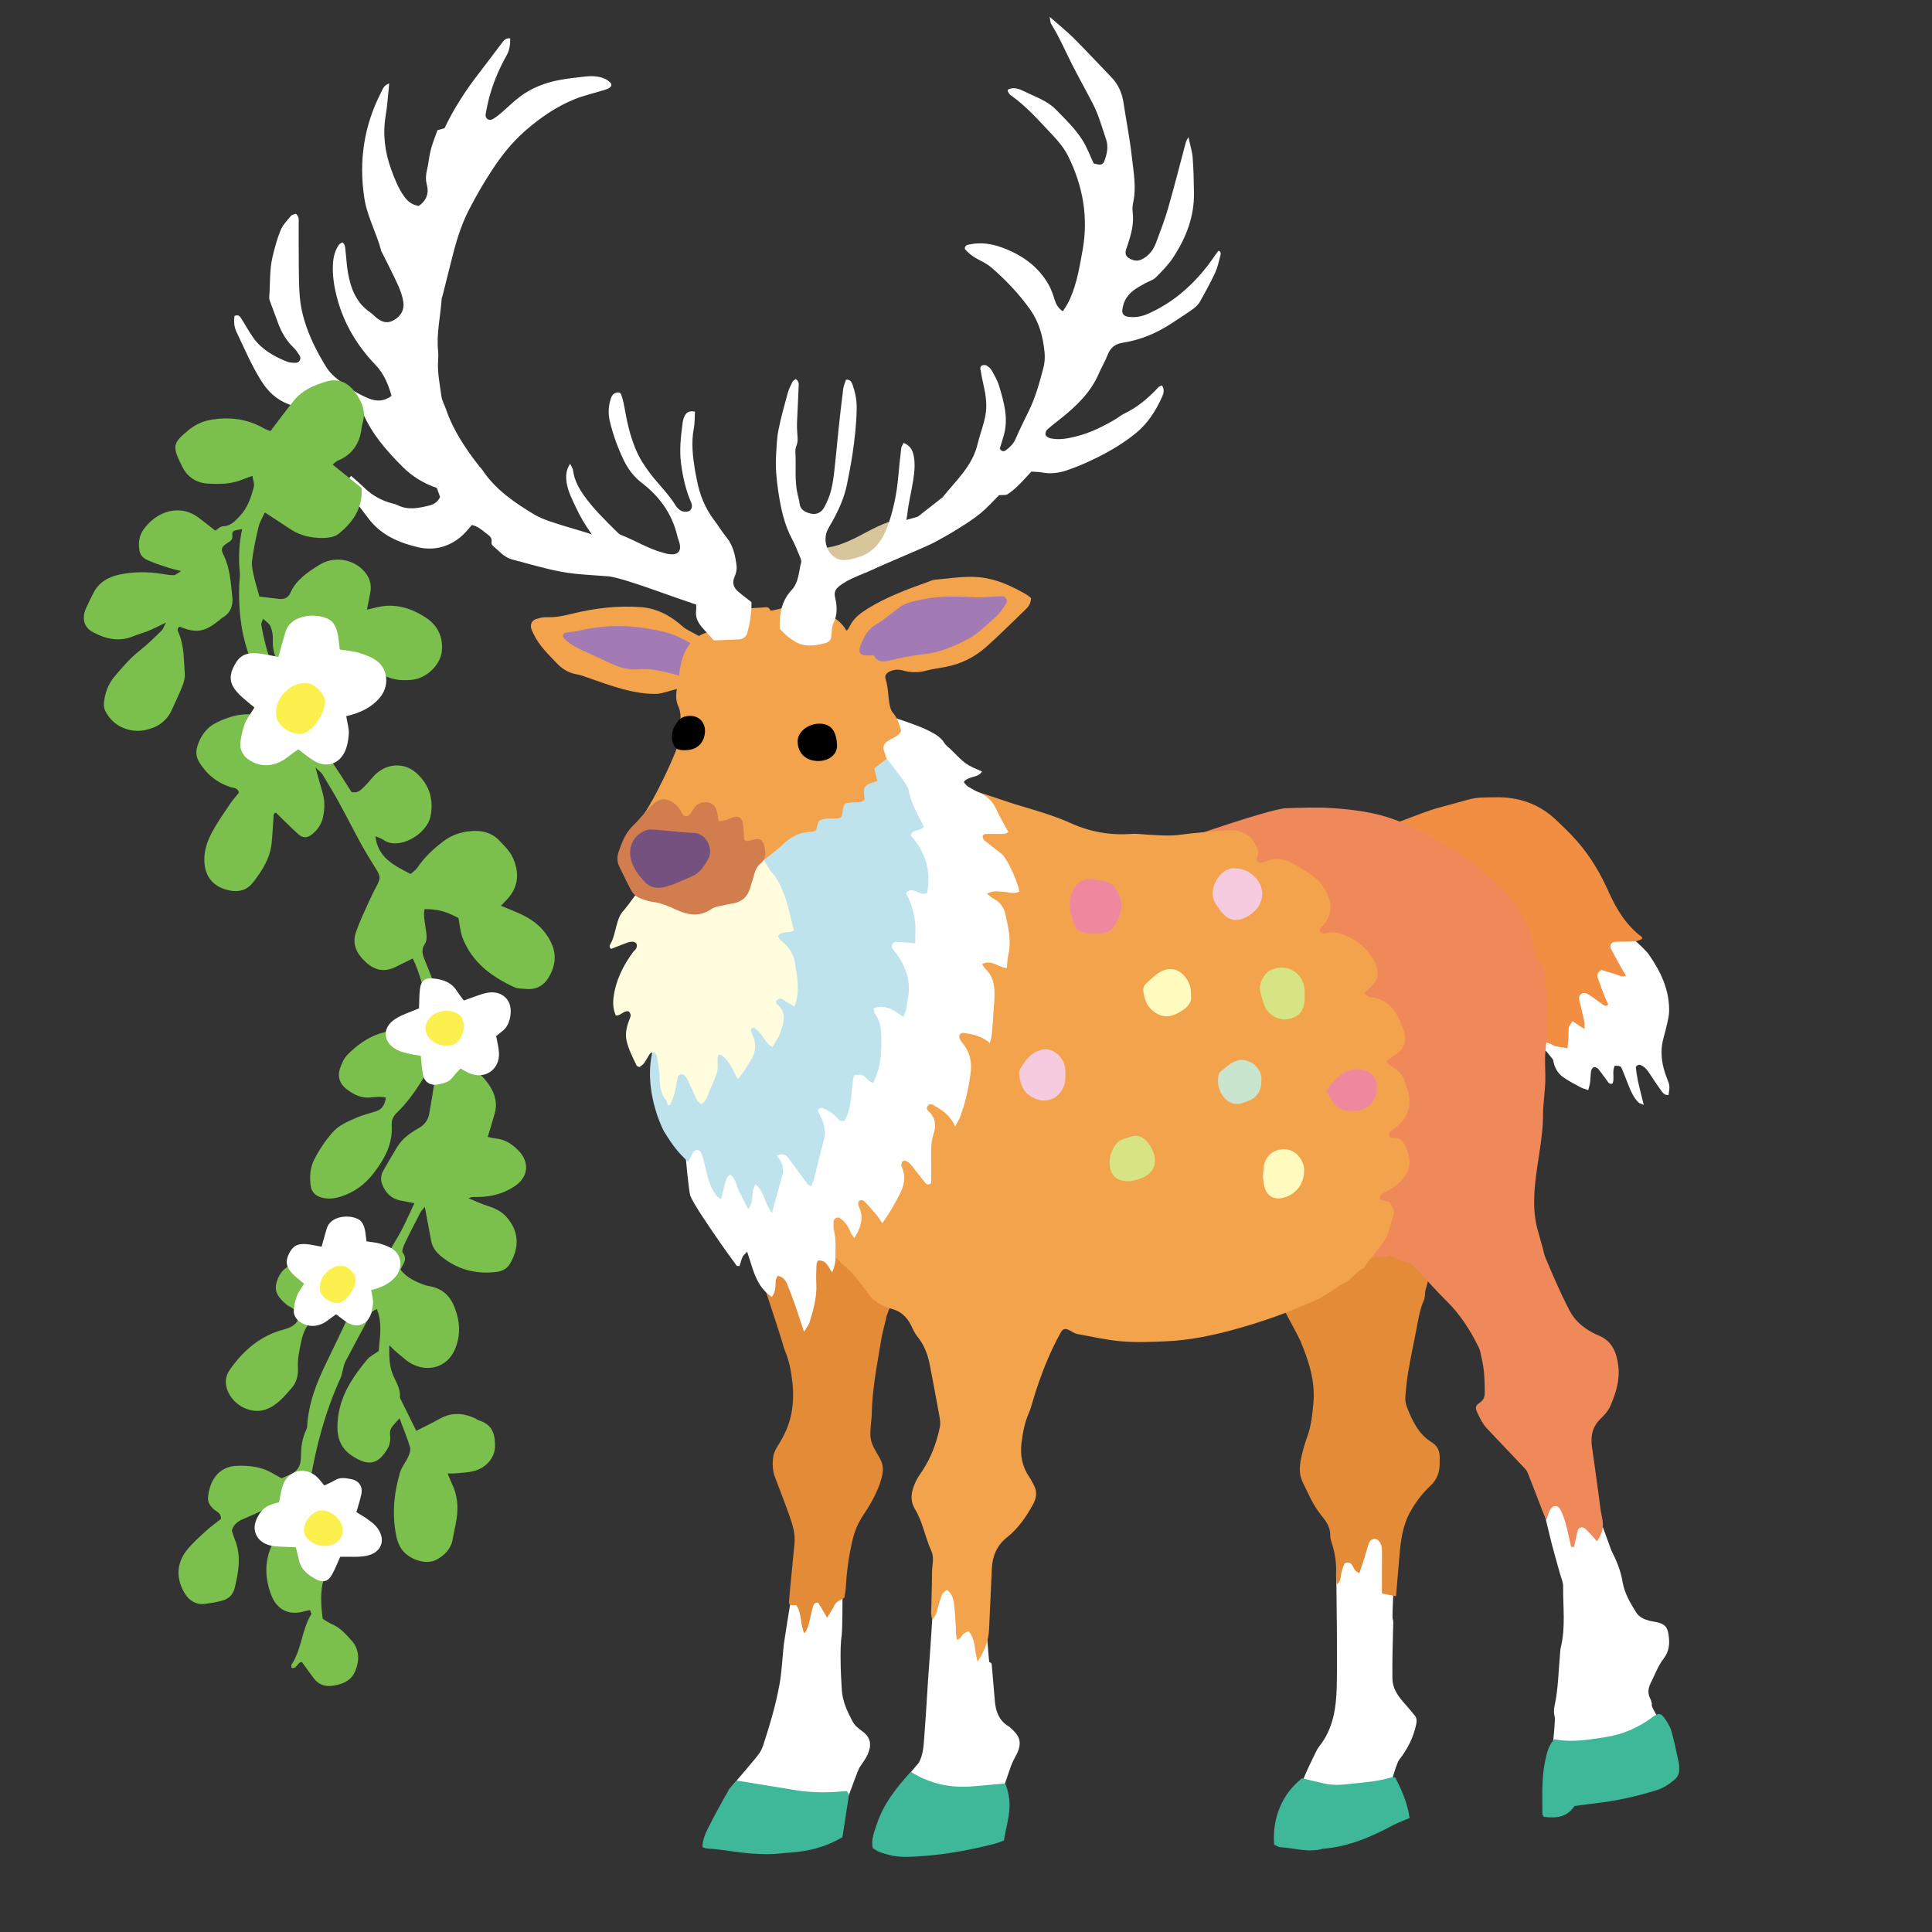 <?xml version="1.0" encoding="iso-8859-1"?>
<!-- Generator: Adobe Illustrator 29.1.0, SVG Export Plug-In . SVG Version: 9.03 Build 55587)  -->
<svg version="1.1" id="&#x30EC;&#x30A4;&#x30E4;&#x30FC;_1"
	 xmlns="http://www.w3.org/2000/svg" xmlns:xlink="http://www.w3.org/1999/xlink" x="0px" y="0px" viewBox="0 0 283.46 283.46"
	 style="enable-background:new 0 0 283.46 283.46;" xml:space="preserve">
<rect x="0" y="0" width="283.46" height="283.46" fill="#333333" stroke="none"/>
<rect x="1.855" y="-0.67" style="fill:none;" width="283.464" height="283.465"/>
<g>
	<path style="fill-rule:evenodd;clip-rule:evenodd;fill:#FFFFFF;" d="M52.946,60.205c-1.186,0.254-2.257,0.503-3.337,0.715
		c-1.375,0.27-2.695-0.138-3.996-0.462c-1.127-0.28-2.213-0.741-3.301-1.159c-1.723-0.66-2.967-1.817-3.969-3.4
		c-1.453-2.303-2.494-4.792-3.659-7.229c-0.358-0.747-0.38-1.531-0.287-2.304c0.613-0.306,0.839,0.113,1.062,0.465
		c0.595,0.929,1.114,1.912,1.761,2.8c1.234,1.695,3.012,2.673,4.909,3.439c0.384,0.154,0.844,0.158,1.268,0.158
		c0.545,0,0.854-0.597,0.555-1.066c-0.262-0.413-0.54-0.835-0.889-1.171c-1.09-1.047-1.816-2.303-2.311-3.715
		c-0.324-0.928-0.693-1.84-1.027-2.766c-0.104-0.287-0.25-0.597-0.228-0.884c0.161-2.002,0.028-4.036,0.503-6.005
		c0.314-1.308,0.663-2.624,1.178-3.862c0.319-0.769,0.951-1.418,1.498-2.075c0.163-0.196,0.514-0.235,0.738-0.329
		c0.512,0.453,0.408,0.972,0.41,1.451c0.012,2.094-0.014,4.187,0.012,6.279c0.02,1.538,0.02,3.082,0.162,4.61
		c0.222,2.34,0.965,4.555,1.958,6.673c0.547,1.165,1.179,2.295,1.851,3.394c0.345,0.568,0.799,1.106,1.309,1.533
		c1.508,1.269,3.118,2.403,4.955,3.156c1.139,0.466,2.258,0.468,3.374-0.365c-0.463-1.68-1.124-3.262-2.329-4.521
		c-2.681-2.806-4.63-5.989-5.639-9.772c-0.45-1.688-0.727-3.353-0.626-5.089c0.06-1.002,0.294-1.947,0.866-2.78
		c0.117-0.172,0.361-0.259,0.521-0.369c0.422,0.323,0.39,0.71,0.431,1.052c0.143,1.155,0.185,2.327,0.393,3.468
		c0.416,2.287,1.221,4.381,3.266,5.763c0.303,0.204,0.55,0.491,0.834,0.727c0.978,0.812,1.746,0.921,2.689,0.367
		c1.001-0.59,1.494-1.505,1.326-2.629c-0.126-0.838-0.42-1.673-0.771-2.45c-0.736-1.618-1.561-3.196-2.348-4.79
		c-0.027-0.055-0.081-0.101-0.096-0.158c-0.68-2.673-2.095-5.1-2.514-7.875c-0.812-5.398-0.061-10.522,2.42-15.381
		c0.255-0.498,0.42-1.158,1.236-1.406c-0.172,1.628-0.255,3.152-0.508,4.647c-0.465,2.743-0.148,5.401,0.799,7.972
		c0.506,1.374,1.029,2.75,1.915,3.975c0.552,0.762,1.164,1.223,2.128,1.379c1.09-0.765,1.537-1.777,1.178-3.15
		c-0.188-0.717-0.144-1.445,0.042-2.186c0.236-0.952,0.292-1.949,0.543-2.895c0.263-1,0.661-1.965,0.98-2.882
		c0.432-0.12,0.721-0.201,1.031-0.288c1.371-2.878,3.102-5.548,5.062-8.076c1.129-1.457,2.22-2.944,3.343-4.406
		c0.289-0.375,0.579-0.804,1.241-0.702c0.014,0.892-0.1,1.73-0.533,2.5c-0.968,1.718-1.752,3.519-2.328,5.399
		c-0.324,1.049-0.553,2.133-0.744,3.216c-0.114,0.654,0.504,1.051,1.062,0.718c0.42-0.25,0.812-0.552,1.186-0.87
		c0.933-0.795,1.803-1.674,2.781-2.408c1.691-1.273,3.638-2.037,5.71-2.431c1.263-0.239,2.545-0.384,3.825-0.522
		c1.045-0.112,2.097-0.091,3.067,0.395c0.269,0.134,0.502,0.348,0.725,0.554c0.07,0.065,0.056,0.222,0.094,0.398
		c-0.315,0.471-0.87,0.565-1.385,0.724c-1.347,0.417-2.737,0.729-4.038,1.258c-2.697,1.097-5.067,2.741-7.255,4.657
		c-1.862,1.632-3.369,3.516-4.741,5.594c-1.293,1.956-2.457,3.962-3.516,6.035c-1.237,2.418-1.969,5.026-2.613,7.657
		c-0.393,1.607-0.804,3.212-1.209,4.816c-0.043,0.179-0.14,0.351-0.15,0.531c-0.162,2.564-0.791,5.098-0.519,7.694
		c0.045,0.426,0.038,0.864,0.004,1.292c-0.137,1.796,0.251,3.545,0.482,5.305c0.086,0.65,0.456,1.26,0.673,1.896
		c1.064,3.134,2.893,5.82,4.9,8.402c0.114,0.145,0.27,0.26,0.369,0.413c1.945,2.969,4.782,4.891,7.752,6.677
		c2.369,1.427,8.933,2.646,11.312,4.058c1.222,0.724,3.97,0.823,4.834,1.969c0.465,0.614,10.563,1.253,9.312,7.521
		c-0.484,0.449-12.354-4.477-14.864-4.536c-2.199-0.176-4.424-0.246-6.588-0.638c-2.469-0.448-4.887-1.185-7.32-1.821
		c-1.184-0.309-1.938-1.262-2.823-2.006c-0.124-0.104-0.241-0.337-0.212-0.479c0.167-0.788-0.412-1.051-0.892-1.438
		c-0.579-0.465-1.13-0.948-1.987-1.137c-0.159,0.183-0.354,0.395-0.533,0.617c-0.995,1.228-2.284,2.137-3.746,2.571
		c-1.078,0.32-2.361,0.362-3.459,0.111c-2.908-0.665-5.621-1.798-7.489-4.33c-0.802-1.089-1.651-2.143-2.45-3.234
		c-0.537-0.734-0.701-1.568-0.43-2.451c0.049-0.153,0.214-0.269,0.396-0.487c0.662,0.595,1.317,1.14,1.926,1.732
		c1.174,1.146,2.55,1.91,4.136,2.312c0.237,0.06,0.484,0.114,0.7,0.225c1.549,0.799,3.119,0.463,4.684,0.083
		c0.677-0.165,1.256-0.499,1.602-1.263c-0.141-0.395-0.303-0.845-0.473-1.32c-1.92-0.651-3.606-1.679-5.008-3.083
		c-2.355-2.352-4.549-4.84-5.869-7.964C53.172,60.438,53.072,60.358,52.946,60.205z"/>
	<path style="fill-rule:evenodd;clip-rule:evenodd;fill:#FFFFFF;" d="M174.369,20.118c0.269,1.276,0.553,2.149,0.619,3.038
		c0.13,1.714,0.165,3.435,0.189,5.154c0.052,3.503-1.174,6.622-3.064,9.485c-0.703,1.066-1.628,1.998-2.532,2.911
		c-0.371,0.375-0.956,0.534-1.441,0.797c-1.023,0.558-2.067,1.071-2.775,2.073c-0.409,0.578-0.614,1.199-0.699,1.877
		c-0.071,0.573,0.221,0.926,0.805,1.019c1.07,0.172,2.104-0.043,3.057-0.476c1.678-0.764,3.235-1.707,4.681-2.897
		c1.975-1.625,3.617-3.496,5.032-5.596c0.166-0.247,0.357-0.474,0.546-0.726c0.458,0.21,0.3,0.562,0.244,0.783
		c-0.21,0.828-0.389,1.685-0.746,2.452c-0.678,1.447-1.446,2.853-2.23,4.245c-0.233,0.412-0.605,0.782-0.992,1.061
		c-0.996,0.716-2.037,1.369-3.06,2.05c-2.225,1.482-4.63,2.513-7.29,2.918c-1.048,0.16-1.779,0.699-2.183,1.738
		c-0.376,0.971-0.921,1.875-1.336,2.833c-1.19,2.737-3.262,4.719-5.535,6.534c-0.671,0.537-1.366,1.047-2,1.626
		c-0.188,0.172-0.331,0.586-0.253,0.802c0.08,0.224,0.435,0.429,0.705,0.488c1.232,0.274,2.461,0.045,3.651-0.241
		c2.107-0.508,4.036-1.468,5.898-2.557c0.425-0.248,0.798-0.592,1.24-0.8c1.986-0.933,3.602-2.333,5.084-3.915
		c0.109-0.117,0.302-0.155,0.488-0.246c0.447,0.625,0.234,1.228-0.007,1.753c-0.903,1.973-2.053,3.798-3.746,5.194
		c-2.242,1.85-4.781,3.231-7.422,4.421c-0.952,0.428-1.931,0.81-2.922,1.134c-1.116,0.365-2.268,0.496-3.448,0.277
		c-0.534-0.099-1.087-0.094-1.609-0.133c-0.691,0.734-1.297,1.428-1.956,2.068c-0.481,0.466-1.002,0.912-1.568,1.267
		c-0.254,0.16-0.661,0.074-1.211,0.115c-0.795,0.788-1.691,1.81-2.728,2.664c-1.036,0.855-2.188,1.578-3.331,2.292
		c-1.145,0.717-2.326,1.381-3.518,2.018c-1.173,0.628-8.838,3.814-10.025,4.405c-0.525-0.437,1.532-5.32,2.003-6.584
		c0.059-0.158,5.561-1.542,5.694-1.648c1.149-0.909,2.308-1.807,3.464-2.707c0.048-0.038,0.109-0.064,0.146-0.111
		c1.927-2.434,4.336-4.529,5.121-7.749c0.33-1.363,0.838-2.678,1.127-4.069c0.324-1.571,0.134-3.042-0.213-4.545
		c-0.191-0.833-0.353-1.674-0.491-2.517c-0.025-0.146,0.087-0.416,0.202-0.46c0.205-0.08,0.512-0.121,0.682-0.02
		c0.305,0.182,0.619,0.436,0.787,0.74c0.415,0.747,0.858,1.508,1.099,2.32c0.682,2.295,1.352,4.611,0.716,7.044
		c-0.186,0.703-0.418,1.392-0.627,2.087c0.201,0.447,0.584,0.487,0.903,0.246c0.583-0.44,1.102-0.934,1.41-1.654
		c0.607-1.412,1.299-2.785,1.969-4.168c0.972-2.003,1.559-4.138,2.115-6.275c0.184-0.701,0.238-1.473,0.171-2.196
		c-0.208-2.286-0.777-4.46-2.143-6.378c-1.617-2.271-3.522-4.272-5.615-6.09c-0.64-0.555-1.438-0.937-2.192-1.343
		c-0.715-0.385-1.305-0.883-1.762-1.424c0.02-0.545,0.358-0.58,0.642-0.644c1.681-0.383,3.336-0.114,4.896,0.464
		c2.833,1.048,5.229,2.725,6.761,5.414c0.39,0.686,0.649,1.457,0.886,2.214c0.206,0.667,0.505,1.226,1.197,1.708
		c0.43-0.638,0.796-1.23,1.088-1.897c0.997-2.277,1.392-4.706,1.824-7.121c0.862-4.823,0.031-9.397-2.129-13.759
		c-0.805-1.627-2.098-2.875-3.308-4.175c-1.59-1.709-3.201-3.405-5.126-4.763c-0.188-0.133-0.299-0.38-0.43-0.583
		c-0.023-0.035,0.021-0.116,0.05-0.245c0.84-0.427,1.732-0.055,2.41,0.283c1.579,0.788,3.323,1.343,4.605,2.654
		c1.415,1.446,2.897,2.85,3.959,4.585c0.631,1.031,1.057,2.187,1.599,3.337c0.204,0.042,0.439,0.094,0.677,0.139
		c0.425,0.081,0.729-0.097,0.873-0.487c0.39-1.055,0.638-2.127,0.249-3.243c-0.603-1.734-1.062-3.505-1.923-5.166
		c-0.956-1.853-1.973-3.674-2.925-5.529c-1.065-2.077-1.971-4.234-3.212-6.223c-0.111-0.179-0.094-0.438-0.206-1.009
		c1.353,1.189,2.503,2.098,3.532,3.124c1.872,1.868,3.664,3.814,5.505,5.712c1.025,1.057,1.578,2.312,1.795,3.757
		c0.39,2.608,0.921,5.198,1.208,7.814c0.244,2.244,0.705,4.5,0.222,6.781c-0.102,0.476-0.145,0.99-0.082,1.47
		c0.221,1.702-0.236,3.285-0.76,4.862c-0.098,0.291-0.224,0.577-0.27,0.875c-0.061,0.387,0.074,0.735,0.417,0.958
		c0.657,0.427,1.315,0.579,2.069,0.164c0.976-0.535,1.589-1.357,1.962-2.356c0.623-1.667,1.274-3.329,1.765-5.037
		c0.932-3.246,1.758-6.521,2.633-9.783C174.027,20.701,174.109,20.601,174.369,20.118z"/>
	<path style="fill-rule:evenodd;clip-rule:evenodd;fill:#FFFFFF;" d="M227.638,260.96c-0.377-0.821,0.657-8.359,0.468-9.044
		c-0.143-0.51-0.139-1.11-0.024-1.632c0.55-2.528,0.57-5.105,0.808-7.662c0.029-0.305,0.029-0.62,0.104-0.914
		c0.738-2.97,0.309-5.989,0.347-8.983c0.007-0.589-0.283-1.184-0.445-1.774c-0.407-1.472-0.832-2.938-1.221-4.417
		c-0.146-0.55-4.062-16.564-3.617-17.496c0.53,0.783,3.603-4.207,3.939-4.654c0.235,0.271,8.283,22.823,8.403,23.061
		c0.752,1.475,1.388,2.957,1.66,4.645c0.262,1.615,1.126,3.099,2.011,4.507c0.417,0.66,1.106,0.957,1.822,1.167
		c0.352,0.105,0.721,0.146,1.083,0.219c1.249,0.256,1.67,0.675,1.843,1.924c0.173,1.238,0.107,2.354-0.749,3.463
		c-0.809,1.046-1.272,2.364-1.882,3.566c-0.382,0.752-0.469,1.513-0.061,2.293c0.109,0.211,0.153,0.456,0.234,0.707
		c-0.286,0.684,1.942,3.152,1.392,3.506c-1.56,1.004-6.756,7.559-8.594,7.88C233.892,261.539,228.677,260.96,227.638,260.96z"/>
	<path style="fill-rule:evenodd;clip-rule:evenodd;fill:#FFFFFF;" d="M190.755,263.108c-0.295-0.977,1.826-5.018,2.179-5.79
		c0.178-0.389,0.377-0.781,0.641-1.114c2.062-2.603,2.477-5.692,2.553-8.851c0.071-2.891,0.018-5.784,0.015-8.675
		c-0.002-0.858-0.278-19.493-0.016-20.331c0.453-1.453,8.404-2.184,8.952-2.506c0.491,0.552-0.971,21.023-0.754,21.644
		c0.151,0.425,0.085,0.823,0.072,1.253c-0.073,2.518-0.132,5.038-0.104,7.559c0.016,1.345,0.734,2.442,1.606,3.434
		c0.568,0.643,1.127,1.298,1.669,1.963c0.287,0.352,0.324,0.743,0.23,1.21c-0.394,1.974-1.276,3.707-2.502,5.275
		c-0.628,0.801-1.744,6.16-2.725,6.362C200.833,264.901,190.925,263.2,190.755,263.108z"/>
	<path style="fill-rule:evenodd;clip-rule:evenodd;fill:#FFFFFF;" d="M123.075,223.361c0.692,0.92,0.566,15.555,0.431,16.469
		c-0.194,1.291-0.186,2.568-0.173,3.855c0.013,1.408,0.088,2.818,0.174,4.229c0.101,1.695,0.81,3.21,1.586,4.669
		c0.3,0.566,0.875,1.028,1.41,1.419c1.368,0.989,1.354,2.125,0.802,3.402c-0.291,0.667-0.761,1.26-1.17,1.871
		c-0.439,0.657-3.155,8.85-3.775,9.206c-0.691,0.397-13.984-4.884-15.494-5.758c0.606-0.834,3.934-4.598,4.516-5.445
		c0.238-0.348,0.439-0.742,0.571-1.143c0.969-2.973,1.873-5.971,2.422-9.049c0.343-1.924,0.412-3.898,0.628-5.846
		c0.075-0.671,2.771-17.799,3.417-18.236C118.55,223.363,122.666,224.005,123.075,223.361z"/>
	<path style="fill-rule:evenodd;clip-rule:evenodd;fill:#FFFFFF;" d="M143.128,218.348c0.064-0.131,1.927,25.584,2.02,25.511
		c0.407,0.096,0.355,0.386,0.377,0.609c0.155,1.713,0.3,3.426,0.442,5.141c0.128,1.543,0.645,2.867,2.049,3.705
		c0.053,0.031,0.107,0.061,0.152,0.102c1.236,1.112,2.09,2.07,0.794,4.344c-0.243,0.423-0.449,0.872-0.625,1.328
		c-0.247,0.63-2.425,7.456-3.062,7.604c-0.357,0.082-11.357-3.108-13.248-4.656c-0.023-0.143,2.721-3.315,2.768-3.395
		c0.684-1.223,0.715-2.547,0.818-3.91c0.161-2.139,0.314-4.276,0.434-6.418c0.133-2.33,0.332-4.656,0.486-6.984
		c0.035-0.497,1.182-19.018,1.582-19.399C138.814,221.262,142.781,219.064,143.128,218.348z"/>
	<path style="fill-rule:evenodd;clip-rule:evenodd;fill:#FFFFFF;" d="M244.803,160.66c-0.591,0.065-0.881-0.366-1.157-0.754
		c-0.572-0.798-1.107-1.621-1.651-2.438c-0.344-0.52-0.715-0.998-1.331-1.219c-0.282-0.1-0.689,0.14-0.651,0.436
		c0.081,0.669,0.177,1.335,0.32,1.993c0.236,1.064,0.516,2.119,0.836,3.43c-0.403-0.18-0.626-0.221-0.76-0.35
		c-0.732-0.697-1.11-1.61-1.48-2.522c-0.32-0.797-0.614-1.604-0.951-2.394c-0.187-0.439-0.232-0.436-1.05-0.488
		c-0.458,0.819-0.022,1.795-0.314,2.586c-0.385,0.206-0.544-0.002-0.688-0.194c-0.48-0.638-0.931-1.298-1.436-1.915
		c-0.129-0.16-0.439-0.311-0.611-0.262c-0.184,0.049-0.396,0.322-0.431,0.529c-0.093,0.539-0.076,1.1-0.145,1.647
		c-0.043,0.357-0.158,0.705-0.271,1.188c-0.417-0.142-0.766-0.206-1.06-0.368c-0.915-0.501-1.863-0.967-2.698-1.58
		c-0.804-0.591-1.257-1.48-1.396-2.487c-0.022-0.16-7.829-9.246-7.758-9.483c0.762-0.174,1.995-12.485,2.45-13.026
		c0.388,0.281,7.274-3.521,7.576-3.446c0.528,0.132,7.653,7.762,8.235,7.52c0.5-0.208,3.178,2.466,3.475,2.893
		c1.787,2.559,3.125,5.289,3.029,8.516c-0.016,0.545-0.144,1.091-0.264,1.626c-0.173,0.78-0.382,1.552-0.586,2.323
		c-0.524,1.985-0.201,3.895,0.528,5.761C244.993,159.284,245.011,159.278,244.803,160.66z"/>
	<path style="fill-rule:evenodd;clip-rule:evenodd;fill:#F4A34D;" d="M104.275,99.104c-0.637,0.761-6.999,2.646-7.7,2.686
		c-3.356,0.187-7.155-1.252-10.313-2.356c-0.522-0.182-1.043-0.396-1.584-0.484c-1.139-0.188-2.09-0.715-2.868-1.523
		c-1.317-1.369-2.71-2.685-3.544-4.439c-0.131-0.273-0.278-0.55-0.341-0.841c-0.128-0.6,0.132-1.123,0.725-1.317
		c0.513-0.168,1.075-0.296,1.608-0.275c1.31,0.048,2.547-0.234,3.807-0.54c3.293-0.798,6.633-1.196,10.027-0.93
		c2.438,0.191,4.43,1.346,6.193,2.941c0.578,0.523,3.746,1.879,4.168,2.603C104.05,95.272,102.333,98.462,104.275,99.104z"/>
	<path style="fill-rule:evenodd;clip-rule:evenodd;fill:#D7C69B;" d="M131.877,76.179c-0.096,0.791,0.006,1.399-0.244,1.78
		c-2.383,3.664-6.154,4.761-10.172,5.181c-0.643,0.067-1.473-0.707-2.029-1.275c-0.2-0.204,0.045-1.321,0.276-1.391
		C124.685,80.483,127.396,77.103,131.877,76.179z"/>
	<path style="fill-rule:evenodd;clip-rule:evenodd;fill:#FFFFFF;" d="M203.294,184.456c-0.249,0.254-0.498,0.507-0.751,0.763
		c0.018-0.544,0.157-0.955,0.78-0.734C203.328,184.489,203.294,184.456,203.294,184.456z"/>
	<path style="fill-rule:evenodd;clip-rule:evenodd;" d="M120.173,111.692c-1.659,0.031-2.39-0.634-2.438-1.959
		c-0.014-0.362,0.09-0.726,0.096-1.091c0.03-1.604,1.134-2.023,2.189-2.291c0.369-0.093,0.875,0.022,1.217,0.218
		c1.397,0.802,1.831,2.22,1.282,3.615C122.055,111.356,121.039,111.736,120.173,111.692z"/>
	<path style="fill-rule:evenodd;clip-rule:evenodd;fill:#E38B37;" d="M204.82,234.202c-0.812-0.161-1.391-0.275-2.068-0.41
		c0-1.376,0-2.721,0.002-4.065c0.001-0.74,0.021-1.477,0.007-2.214c-0.005-0.305-0.025-0.632-0.144-0.903
		c-0.168-0.389-0.403-0.798-0.903-0.816c-0.503-0.017-0.781,0.329-0.922,0.762c-0.228,0.699-0.413,1.411-0.633,2.111
		c-0.218,0.693-0.455,1.378-0.702,2.122c-0.817-0.223-0.846-0.967-1.255-1.367c-0.252-0.247-0.818-0.254-0.969,0.065
		c-0.205,0.433-0.354,0.903-0.452,1.373c-0.108,0.518-0.019,1.092-0.646,1.601c-0.05-0.529-0.133-0.924-0.113-1.314
		c0.073-1.549-0.084-3.061-0.561-4.541c-0.131-0.409-0.296-0.839-0.284-1.256c0.035-1.205-0.561-2.104-1.276-2.97
		c-1.228-1.487-1.96-3.256-2.791-4.965c-0.532-1.098-0.455-2.291-0.217-3.435c0.236-1.137,0.571-2.261,0.96-3.357
		c0.541-1.526,0.69-3.1,0.842-4.695c0.313-3.305-0.693-6.306-1.937-9.265c-0.422-1.01-6.671-12.358-7.166-13.409
		c0.702-0.615,24.257-9.318,24.351-9.31c1.529,0.137,4.499,3.293,5.372,4.296c0.159,0.185-2.509,4.656-4.191,11.138
		c-0.061,0.439-0.026,0.961-0.213,1.382c-0.629,1.429-0.841,2.947-1.132,4.454c-0.385,1.982-0.811,3.961-1.15,5.954
		c-0.217,1.265-0.343,2.547-0.439,3.828c-0.034,0.475,0.049,0.995,0.224,1.439c0.795,2.013,1.686,3.965,3.643,5.175
		c0.856,0.527,1.227,1.339,1.17,2.345c-0.012,0.245-0.002,0.492,0,0.739c0.011,1.288-0.389,2.392-1.358,3.295
		c-1.176,1.096-2.139,2.365-2.933,3.77c-1.149,2.04-1.424,4.29-1.618,6.561C205.155,230.211,204.997,232.102,204.82,234.202z"/>
	<path style="fill-rule:evenodd;clip-rule:evenodd;fill:#E38B37;" d="M135.25,180.748c0.27,0.11-5.533,12.51-5.242,12.712
		c-0.248,1.053-0.547,2.046-0.711,3.061c-0.584,3.628-1.332,7.238-1.396,10.934c-0.004,0.184-0.012,0.37-0.029,0.552
		c-0.309,3.233-0.357,3.263,1.191,5.915c0.59,1.01,0.564,1.889,0.267,2.962c-0.548,1.989-1.538,3.72-2.669,5.406
		c-0.791,1.178-1.312,2.451-1.632,3.867c-0.487,2.165-0.798,4.333-0.915,6.543c-0.03,0.548-0.139,1.094-0.221,1.705
		c-0.513,0.365-1.213,0.513-1.512,1.199c-0.24,0.55-0.611,1.043-1.031,1.733c-0.504-0.851-0.919-1.549-1.309-2.201
		c-0.487-0.033-0.65,0.251-0.738,0.525c-0.167,0.523-0.276,1.064-0.402,1.601c-0.193,0.823-0.316,1.674-0.895,2.383
		c-0.624-1.335-0.34-2.867-1.16-4.122c-0.212,0-0.391,0.008-0.568-0.003c-0.117-0.006-0.234-0.034-0.352-0.053
		c-0.062-0.096-0.182-0.196-0.178-0.286c0.061-0.852,0.136-1.703,0.217-2.555c0.199-2.073,0.416-4.146,0.604-6.218
		c0.12-1.309-0.238-2.554-0.66-3.762c-0.688-1.966-1.431-3.914-2.181-5.858c-0.393-1.01-0.43-2.057-0.278-3.085
		c0.086-0.576,0.395-1.15,0.716-1.655c0.929-1.466,1.634-3.005,1.957-4.728c0.274-1.466,0.301-2.941,0.146-4.396
		c-0.166-1.58-0.444-3.158-1.065-4.648c-0.165-0.395-0.286-0.811-0.396-1.225c-0.356-1.358-5.223-15.916-5.604-17.406
		C109.873,179.164,134.076,180.264,135.25,180.748z"/>
	<path style="fill-rule:evenodd;clip-rule:evenodd;fill:#F18E41;" d="M200.424,122.738c0.95-0.772,9.174-3.822,10.137-4.088
		c1.658-0.457,3.319-0.895,4.975-1.358c1.262-0.355,2.553-0.288,3.841-0.315c3.404-0.069,6.411,0.937,8.902,3.299
		c1.067,1.013,2.139,2.031,3.107,3.136c1.952,2.23,3.445,4.763,4.649,7.467c1.136,2.548,2.568,4.88,4.848,6.588
		c0.037,0.027,0.028,0.117,0.061,0.281c-0.303,0.117-0.614,0.318-0.943,0.349c-0.732,0.067-1.473,0.05-2.209,0.067
		c-0.306,0.008-0.616-0.008-0.919,0.031c-0.452,0.059-0.749,0.558-0.542,0.962c0.475,0.925,0.986,1.831,1.491,2.739
		c0.232,0.414,0.488,0.815,0.749,1.248c-0.754,0.289-1.275-0.164-1.852-0.307c-0.591-0.147-1.167-0.35-1.729-0.521
		c-0.567,0.269-0.739,0.669-0.546,1.212c0.285,0.808,0.573,1.615,0.883,2.412c0.193,0.497,0.43,0.979,0.634,1.441
		c-0.426,0.383-0.663,0.079-0.884-0.067c-0.661-0.444-1.285-0.944-1.956-1.37c-0.355-0.225-0.778-0.422-1.192-0.066
		c-0.333,0.288-0.263,0.657-0.178,1.021c0.237,1.015,0.492,2.025,0.713,3.044c0.058,0.268,0.008,0.559,0.008,1.032
		c-0.65-0.425-1.144-0.748-1.751-1.145c-0.221,0.368-0.497,0.642-0.548,0.952c-0.088,0.54-0.025,1.104-0.053,1.656
		c-0.023,0.417-0.091,0.83-0.15,1.377c-0.684-0.122-1.267-0.227-1.952-0.349c-0.028-0.482-13.982-4.532-13.987-4.944
		C213.997,146.186,201.366,123.248,200.424,122.738z"/>
	<path style="fill-rule:evenodd;clip-rule:evenodd;fill:#F0895A;" d="M203.328,184.489c-0.149-0.413-17.134,1.171-16.871,0.913
		c1.421-1.386-9.198-35.977-11.816-36.881c-0.514-0.18-2.896-24.698-2.865-24.71c2.124-0.804,14.671-5.171,16.969-5.237
		c2.276-0.065,4.562-0.159,6.827-0.002c3.06,0.212,6.123,0.605,9.024,1.673c1.553,0.571,3.07,1.269,4.525,2.056
		c1.995,1.082,3.989,2.198,5.85,3.493c1.606,1.118,3.015,2.518,4.531,3.768c1.2,0.988,2.207,2.143,3.066,3.424
		c0.403,0.601,0.936,1.145,0.959,1.957c0.005,0.194,0.211,0.445,0.394,0.561c0.354,0.225,0.458,0.532,0.531,0.911
		c0.23,1.206,0.483,2.406,0.736,3.608c0.049,0.235,0.068,0.58,0.221,0.674c1.352,0.834,1.119,2.297,1.275,3.492
		c0.43,3.29,0.447,6.604,0.071,9.921c-0.163,1.456,0.008,2.949-0.026,4.425c-0.024,0.979-0.146,1.956-0.219,2.936
		c-0.046,0.613-0.128,1.227-0.116,1.838c0.027,1.788-0.209,3.548-0.46,5.308c-0.249,1.762-0.568,3.518-0.726,5.288
		c-0.171,1.891-0.196,3.798,0.18,5.678c0.108,0.542,0.276,1.067,0.423,1.599c0.194,0.707,0.396,1.412,0.589,2.12
		c0.099,0.354,0.139,0.727,0.28,1.062c1.11,2.665,2.25,5.312,3.583,7.882c0.782,1.504,1.948,2.493,3.379,3.268
		c0.27,0.147,0.548,0.28,0.832,0.393c2.048,0.812,2.725,2.53,2.967,4.514c0.251,2.085-0.376,4.026-1.186,5.891
		c-0.309,0.707-0.893,1.33-1.458,1.885c-1.229,1.201-1.449,2.614-1.207,4.232c0.462,3.093,0.852,6.193,1.28,9.288
		c0.058,0.425,0.175,0.842,0.245,1.264c0.188,1.12-0.03,1.999-0.804,3.159c-0.376-0.425-0.73-0.836-1.1-1.236
		c-0.208-0.225-0.427-0.443-0.665-0.636c-0.371-0.303-0.918-0.18-1.058,0.262c-0.147,0.466-0.218,0.955-0.323,1.433
		c-0.077,0.344-0.155,0.688-0.221,0.985c-0.503,0.142-0.477-0.208-0.522-0.391c-0.234-0.95-0.4-1.921-0.665-2.863
		c-0.214-0.761-0.459-1.531-0.83-2.222c-0.395-0.734-1.177-0.636-1.553,0.145c-0.174,0.364-0.264,0.771-0.476,1.4
		c-0.248-0.546-0.408-0.856-0.533-1.182c-0.752-1.941-1.476-3.892-2.256-5.821c-0.153-0.374-0.503-0.681-0.792-0.989
		c-1.686-1.788-3.374-3.574-5.073-5.351c-0.695-0.728-1.13-1.606-1.531-2.506c-0.29-0.65-0.253-0.926,0.411-1.374
		c0.544-0.367,0.709-0.857,0.712-1.399c0.008-1.105-0.022-2.214-0.135-3.31c-0.093-0.912-0.32-1.807-0.504-2.706
		c-0.048-0.237-0.134-0.475-0.241-0.691c-1.227-2.497-2.696-4.815-4.702-6.788c-1.442-1.418-2.788-2.943-4.165-4.433
		c-0.628-0.679-1.208-1.355-2.264-1.409c-0.45-0.022-0.871-0.416-1.325-0.592c-0.387-0.147-0.802-0.368-1.208-0.009L203.328,184.489
		z"/>
	<path style="fill-rule:evenodd;clip-rule:evenodd;fill:#F4A34D;" d="M143.432,243.795c-0.484-1.696-0.27-3.205-1.322-4.479
		c-0.24,0.127-0.51,0.223-0.723,0.393c-0.188,0.149-0.299,0.391-0.467,0.566c-0.109,0.116-0.26,0.192-0.48,0.346
		c-0.246-0.675-0.17-1.28-0.203-1.875c-0.064-1.161-0.125-2.328-0.279-3.48c-0.098-0.718-0.278-1.455-1.035-2.01
		c-0.24,0.227-0.604,0.413-0.713,0.697c-0.322,0.857-0.554,1.752-0.807,2.633c-0.102,0.352-0.245,0.656-0.629,1.028
		c-0.248-0.826-0.137-1.484-0.125-2.132c0.021-1.229,0.053-2.457,0.084-3.686c0.02-0.73-0.016-1.472,0.089-2.191
		c0.11-0.756,0.093-1.472-0.222-2.164c-0.892-1.952-1.209-4.131-2.336-5.987c-0.881-1.451-0.511-2.841,0.156-4.213
		c0.24-0.492,0.572-0.946,0.879-1.406c1.309-1.974,2.119-4.161,2.594-6.456c0.142-0.686-0.043-1.462-0.171-2.18
		c-0.405-2.295-0.857-4.58-1.288-6.869c-0.299-1.591-0.858-3.05-1.902-4.323c-0.382-0.468-0.613-1.061-0.892-1.608
		c-0.616-1.208-1.494-2.036-2.868-2.382c-1.394-0.352-2.599-1.051-3.455-2.299c-0.693-1.01-1.496-1.944-2.273-2.895
		c-0.385-0.473-10.748-9.795-11.277-10.371c-0.141-0.72,3.982-38.915,4.129-38.7c0.373,0.549,19.734-21.48,19.146-23.608
		c0.707,0.086,11.334,3.688,11.778,3.822c2.819,0.851,5.657,1.619,8.363,2.84c2.78,1.253,5.753,1.778,8.818,1.541
		c0.683-0.052,1.337,0.049,2.005,0.087c1.769,0.101,3.53,0.275,5.32,0.019c2.186-0.313,4.402-0.429,6.604-0.621
		c0.8-0.07,1.563-0.009,2.349,0.281c1.227,0.456,1.794,1.396,2.264,2.503c0.229,0.542-0.107,0.947-0.156,1.417
		c-0.031,0.285,0.319,0.62,0.588,0.562c0.238-0.054,0.477-0.123,0.703-0.217c1.346-0.558,2.676-0.417,3.911,0.251
		c1.13,0.613,2.229,1.31,3.254,2.086c0.887,0.67,1.516,1.594,1.963,2.638c0.702,1.644,0.486,3.115-0.714,4.44
		c-0.162,0.178-0.409,0.333-0.462,0.538c-0.043,0.169,0.1,0.527,0.235,0.57c0.275,0.088,0.618,0.086,0.9,0.005
		c0.826-0.238,1.603-0.023,2.346,0.25c1.974,0.728,3.517,1.973,4.513,3.872c0.858,1.638,0.638,2.86-0.807,4.033
		c-0.188,0.152-0.355,0.327-0.523,0.501c-0.037,0.039-0.032,0.116-0.076,0.295c0.203,0.13,0.429,0.392,0.675,0.412
		c2.477,0.213,3.811,1.76,4.657,3.899c0.158,0.401,0.35,0.794,0.46,1.206c0.396,1.482-0.095,2.669-1.392,3.448
		c-1.526,0.916-1.525,0.916-0.002,1.948c0.73,0.495,1.319,1.087,1.516,2.001c0.103,0.477,0.31,0.932,0.441,1.404
		c0.605,2.146-0.082,4.049-1.904,5.324c-0.248,0.172-0.511,0.334-0.732,0.538c-0.256,0.232-0.082,0.924,0.232,0.899
		c1.662-0.135,2.043,1.073,2.421,2.265c0.468,1.476,0.112,2.794-0.918,3.929c-0.753,0.827-1.675,1.429-2.691,1.891
		c-0.371,0.172-0.586,0.427-0.505,0.999c0.399,0.097,0.847,0.207,1.373,0.333c0.362,0.564,0.831,1.143,0.583,1.961
		c-0.283,0.941-0.533,1.896-0.865,2.818c-0.163,0.454-0.44,0.877-0.729,1.268c-0.769,1.034-1.568,2.046-2.359,3.063
		c-0.186,0.241-0.343,0.568-0.596,0.688c-1.017,0.48-1.544,1.529-2.554,2.044c-1.089,0.552-2.055,1.346-3.115,1.958
		c-0.795,0.46-1.645,0.834-2.494,1.186c-1.588,0.658-3.178,1.318-4.798,1.892c-1.732,0.612-3.489,1.171-5.258,1.67
		c-3.485,0.982-7.021,1.747-10.652,1.896c-2.15,0.086-4.319,0.182-6.458,0c-2.193-0.185-4.359-0.681-6.53-1.086
		c-0.404-0.075-0.768-0.371-1.153-0.556c-0.59-0.288-0.934-0.204-1.224,0.311c-1.69,3.013-2.915,6.218-3.947,9.505
		c-0.241,0.763-0.406,1.556-0.728,2.281c-0.632,1.429-0.913,2.917-1.1,4.453c-0.224,1.849,0.109,3.528,1.181,5.063
		c0.244,0.35,0.429,0.744,0.631,1.122c0.514,0.959,0.397,1.881-0.113,2.812c-1.014,1.842-2.168,3.546-3.853,4.877
		c-1.421,1.122-2.106,2.686-2.193,4.497c-0.142,3.009-0.28,6.015-0.415,9.023C145.039,240.727,144.482,242.174,143.432,243.795z"/>
	<path style="fill-rule:evenodd;clip-rule:evenodd;fill:#FFFFFF;" d="M140.131,165.29c-0.715-1.709-1.941-2.423-3.15-3.14
		c-0.418-0.247-0.835-0.189-1.021,0.436c0.064,0.116,0.121,0.305,0.244,0.417c1.029,0.948,1.205,2.068,0.768,3.362
		c-0.34,1.001-0.377,2.048-0.359,3.101c0.027,1.408,0.006,2.816,0.006,4.122c-0.461,0.344-0.703,0.176-0.907-0.081
		c-0.682-0.865-1.346-1.748-2.042-2.603c-0.186-0.23-0.444-0.421-0.709-0.558c-0.136-0.071-0.396-0.045-0.523,0.047
		c-0.118,0.088-0.159,0.311-0.19,0.482c-0.021,0.112,0.014,0.249,0.062,0.355c0.65,1.419,0.354,2.713-0.342,4.052
		c-0.738,1.42-1.518,2.798-2.518,4.198c-0.324-0.477-0.564-0.893-0.869-1.255c-0.588-0.701-1.193-1.391-1.836-2.04
		c-0.121-0.123-0.518-0.129-0.661-0.02c-0.142,0.104-0.228,0.468-0.152,0.642c0.324,0.744,0.572,1.486,0.439,2.317
		c-0.139,0.861-0.45,1.648-1.03,2.507c-0.213-0.307-0.425-0.508-0.514-0.753c-0.347-0.956-0.9-1.733-1.754-2.248
		c-0.469,0.015-0.758,0.206-0.772,0.65c-0.013,0.429-0.039,0.876,0.066,1.285c0.343,1.337,0.175,2.694,0.212,4.041
		c0.02,0.668-0.172,1.29-0.486,2.083c-0.609-0.815-0.846-1.895-2.111-1.737c-0.059,0.188-0.182,0.408-0.189,0.634
		c-0.032,0.919-0.076,1.846-0.027,2.765c0.105,1.946-0.42,3.775-0.971,5.599c-0.133,0.441-0.461,0.822-0.83,1.456
		c-0.49-1.477-0.879-2.7-1.306-3.913c-0.364-1.04-0.75-2.074-1.168-3.097c-0.237-0.578-0.606-1.068-1.403-1.22
		c-0.096,0.247-0.269,0.507-0.28,0.776c-0.036,0.789,0.005,1.584-0.563,2.328c-2.334-1.504-2.75-4.094-3.625-6.616
		c-0.373,0.399-0.586,0.538-0.668,0.734c-0.188,0.445-0.309,0.917-0.451,1.363c-0.193-0.02-0.37,0.01-0.418-0.054
		c-1.004-1.388-2.018-2.77-2.98-4.188c-0.757-1.118-3.331-4.802-3.815-6.067c-0.425-1.1-1.722-17.515-1.486-18.698
		c0.631-0.145,11.34-8.137,11.459-7.877c0.173,0.372,14.513-27.192,14.323-28.648c-0.207-1.615,0.414-14.809,1.075-15.756
		c0.555-0.793,8.309,2.083,9.156,2.521c1.03,0.535,2.123,0.979,2.77,2.06c0.213,0.356,0.612,0.6,0.916,0.905
		c2.201,2.214,2.2,2.214,4.581,3.236c-0.581,0.996-1.966,0.602-2.69,1.552c0.217,0.234,0.383,0.505,0.622,0.651
		c0.574,0.352,1.166,0.687,1.784,0.956c1.129,0.494,1.887,1.293,2.395,2.424c0.494,1.103,1.129,2.142,1.753,3.302
		c-0.396,0.324-0.884,0.279-1.357,0.279c-0.674,0-1.35-0.028-2.024-0.001c-0.145,0.005-0.397,0.196-0.398,0.304
		c-0.002,0.208,0.081,0.487,0.233,0.612c0.753,0.626,1.539,1.21,2.314,1.813c0.145,0.113,0.29,0.231,0.415,0.365
		c0.77,0.822,2.166,3.865,2.436,5.345c-0.748,0.435-1.524,0.096-2.294,0.056c-0.766-0.04-1.564-0.248-2.473,0.279
		c0.391,0.297,0.633,0.548,0.926,0.693c1.023,0.503,1.586,1.337,1.818,2.416c0.416,1.923,0.861,3.84,0.401,5.832
		c-0.147,0.64-0.153,1.311-0.224,1.961c-1.232-0.074-2.18-1.308-3.638-0.589c0.229,0.324,0.358,0.587,0.56,0.775
		c0.865,0.813,1.178,1.855,1.256,2.986c0.039,0.55,0.018,1.107-0.017,1.659c-0.103,1.595-0.212,3.189-0.347,4.78
		c-0.033,0.403-0.168,0.798-0.303,1.403c-1.193-1.079-2.521-1.286-3.837-1.507c-0.189-0.032-0.509,0.106-0.601,0.264
		c-0.097,0.162-0.041,0.471,0.049,0.669c0.125,0.273,0.34,0.509,0.527,0.752c0.963,1.241,1.241,2.702,1.042,4.184
		c-0.294,2.186-0.745,4.356-1.538,6.431C140.721,164.237,140.489,164.599,140.131,165.29z"/>
	<path style="fill-rule:evenodd;clip-rule:evenodd;fill:#BEE3EC;" d="M109.775,177.382c-0.497-0.958-0.91-1.776-1.338-2.581
		c-0.42-0.793-0.408-1.811-1.328-2.49c-0.197,0.237-0.47,0.428-0.543,0.677c-0.28,0.933-0.494,1.881-0.764,2.947
		c-0.22-0.157-0.479-0.277-0.645-0.476c-1.067-1.28-1.333-2.876-1.721-4.424c-0.162-0.65-0.326-1.306-0.576-1.927
		c-0.2-0.501-0.914-0.493-1.188-0.011c-0.233,0.409-0.418,0.844-0.683,1.388c-0.766-0.717-1.403-1.375-1.955-2.097
		c-0.561-0.73-1.071-1.503-1.553-2.287c-0.482-0.785-4.22-8.628-0.459-15.074c0.482,0.31,5.412-9.085,5.908-9.937
		c0.225,0.295-0.161-22.711,0.499-23.378c0.753-0.763,19.452-14.433,20.181-13.953c1.029,0.676,9.488,10.932,9.68,12.046
		c0.312,1.818,1.154,3.351,1.98,4.923c0.108,0.206,0.172,0.436,0.238,0.612c-0.477,0.703-1.564,0.203-1.894,1.228
		c2.14,2.361,3.048,5.175,2.403,8.456c-0.699,0.363-1.271-0.179-1.889-0.345c-0.474-0.128-0.836-0.118-1.194,0.405
		c0.682,1.231,1.148,2.62,1.317,4.07c0.121,1.023,0.023,2.073,0.023,3.251c-0.457-0.041-0.852-0.084-1.246-0.112
		c-0.545-0.041-1.094-0.119-1.636-0.089c-0.438,0.023-0.694,0.634-0.45,0.99c0.244,0.355,0.551,0.665,0.793,1.021
		c1.365,2.02,1.984,4.197,1.397,6.634c-0.099,0.414-0.077,0.859-0.176,1.274c-0.081,0.34-0.262,0.655-0.438,1.077
		c-1.322-0.962-2.571-1.903-4.362-1.263c0.071,0.282,0.066,0.608,0.221,0.814c0.699,0.934,0.888,1.988,0.918,3.119
		c0.057,2.036-0.004,4.051-0.737,5.986c-0.127,0.338-0.284,0.663-0.446,1.032c-0.854-0.206-1.132-1.238-2.02-1.214
		c-0.244,0.006-0.484,0.056-0.795,0.092c-0.513,2.232-0.189,4.658-1.406,6.674c-0.523,0.159-0.777-0.114-1.027-0.389
		c-0.63-0.694-1.402-1.186-2.275-1.506c-0.123-0.043-0.342,0.088-0.479,0.188c-0.071,0.054-0.116,0.241-0.08,0.329
		c0.144,0.338,0.342,0.652,0.489,0.989c0.456,1.037,0.655,2.089,0.351,3.226c-0.524,1.954-0.986,3.927-1.484,5.887
		c-0.072,0.278-0.209,0.54-0.344,0.879c-0.25-0.133-0.447-0.17-0.538-0.29c-0.949-1.273-1.87-2.567-2.825-3.839
		c-0.4-0.535-0.924-0.737-1.713-0.352c0.204,0.266,0.36,0.436,0.475,0.63c0.43,0.717,0.568,1.463,0.327,2.297
		c-0.509,1.767-0.978,3.547-1.499,5.46c-1.107-1.273-1.056-3.091-2.419-4.18C110.057,174.878,110.724,176.29,109.775,177.382z"/>
	<path style="fill-rule:evenodd;clip-rule:evenodd;fill:#FFFDDD;" d="M97.947,162.109c-0.066-0.229-0.066-0.513-0.208-0.677
		c-0.918-1.066-0.926-2.351-0.979-3.648c-0.039-0.853-0.207-1.702-0.337-2.55c-0.054-0.365-0.146-0.771-0.595-0.816
		c-0.451-0.047-0.584,0.375-0.777,0.678c-0.199,0.311-0.36,0.65-0.592,0.933c-0.184,0.223-0.45,0.381-0.643,0.533
		c-0.205-0.101-0.367-0.126-0.406-0.21c-0.573-1.209-1.206-2.407-1.488-3.72c-0.238-1.108,0.072-2.197,0.499-3.222
		c0.171-0.408,0.154-0.693-0.192-1.021c-0.697-0.182-1.115,0.653-1.875,0.601c-0.369-0.824-0.454-1.694-0.34-2.615
		c0.316-2.512,1.395-4.687,2.872-6.693c0.146-0.196,0.382-0.343,0.472-0.556c0.086-0.203,0.121-0.515,0.02-0.683
		c-0.097-0.163-0.396-0.278-0.607-0.28c-0.295-0.002-0.602,0.09-0.885,0.194c-0.746,0.275-1.482,0.576-2.204,0.861
		c-0.4-0.262-0.214-0.556-0.07-0.804c0.769-1.339,0.772-3.71,1.865-4.796c0.474-0.469,3.353-4.547,3.936-5.15
		c1.503,0.52,11.681-9.192,11.966-9.802c0.188-0.396,5.462,8.984,5.797,9.281c0.182,0.162,0.355,0.343,0.488,0.545
		c0.269,0.412,0.527,0.831,0.751,1.269c1.084,2.147,1.487,4.491,2.052,6.762c-0.75,0.516-1.739-0.079-2.344,0.849
		c0.152,0.209,0.281,0.493,0.5,0.66c1.299,0.995,2.002,2.292,2.115,3.923c0.035,0.488,0.182,0.966,0.231,1.453
		c0.146,1.416,0.169,2.824-0.429,4.283c-0.347-0.216-0.691-0.436-1.042-0.645c-0.312-0.185-0.616-0.42-0.956-0.514
		c-0.173-0.049-0.459,0.119-0.615,0.27c-0.083,0.08-0.066,0.425,0.024,0.495c1.669,1.293,0.974,2.864,0.476,4.359
		c-0.228,0.679-0.709,1.271-1.115,1.971c-0.872-0.552-1.258-1.406-1.83-2.094c-0.231-0.275-0.512-0.511-0.793-0.733
		c-0.062-0.047-0.246-0.001-0.335,0.06c-0.09,0.063-0.195,0.207-0.179,0.295c0.042,0.231,0.129,0.459,0.229,0.676
		c0.613,1.346,0.506,2.647-0.322,3.851c-0.574,0.836-0.999,1.793-1.844,2.649c-0.694-1.367-1.236-2.678-2.384-3.546
		c-0.073-0.056-0.226-0.009-0.472-0.009c-0.266,0.8,0.08,1.686-0.172,2.479c-0.275,0.875-0.631,1.731-1.01,2.567
		c-0.347,0.763-0.477,1.672-1.292,2.179c-0.808-0.438-0.919-1.296-1.288-1.977c-0.289-0.537-0.499-1.118-0.771-1.668
		c-0.107-0.212-0.27-0.408-0.439-0.578c-0.326-0.325-0.9-0.121-0.994,0.346c-0.157,0.78-0.26,1.573-0.465,2.34
		c-0.153,0.572-0.432,1.112-0.655,1.664C98.178,162.122,98.062,162.115,97.947,162.109z"/>
	<path style="fill-rule:evenodd;clip-rule:evenodd;fill:#A27BB5;" d="M103.808,96.55c-0.517,1.096-0.965,2.053-1.41,3.007
		c-1.343,0-2.452-0.339-3.565-0.65c-1.693-0.472-3.391-0.845-5.166-0.706c-1.451,0.115-2.793-0.271-4.094-0.887
		c-1.65-0.784-3.332-1.509-4.977-2.303c-0.518-0.25-0.985-0.617-1.444-0.97c-0.249-0.193-0.433-0.472-0.59-0.648
		c0.039-0.589,0.414-0.567,0.724-0.615c0.572-0.092,1.159-0.119,1.721-0.253c3.869-0.929,7.678-0.842,11.598-0.014
		C99.445,93.113,101.73,94.277,103.808,96.55z"/>
	<path style="fill-rule:evenodd;clip-rule:evenodd;fill:#F4A34D;" d="M104.275,92.658c0.816,0.74,2.486-1.603,2.684-2.686
		c0.129-0.705,4.711-0.78,5.306-0.876c0.348-0.056,0.639,0.11,0.729,0.417c0.103,0.344,3.62-0.981,3.635-0.615
		c0.021,0.612,3.474,2.192,3.58,0.896c0.043-0.531,3.223,1.074,3.951,2.719c0.215-0.04,0.405-0.414,0.534-0.674
		c0.565-1.152,1.513-1.856,2.585-2.525c2.733-1.705,5.717-2.813,8.723-3.886c0.403-0.144,0.809-0.343,1.227-0.378
		c2.497-0.216,4.975-0.692,7.509-0.208c2.097,0.401,3.955,1.295,5.771,2.337c0.314,0.182,0.591,0.434,0.769,0.567
		c-0.04,0.833-0.389,1.263-0.781,1.642c-1.944,1.877-3.85,3.802-5.876,5.587c-1.678,1.478-3.665,2.454-5.893,2.873
		c-0.96,0.181-1.936,0.303-2.875,0.56c-1.172,0.322-2.303,0.26-3.451-0.052c-0.611-0.168-1.213-0.133-1.803,0.13
		c-0.536,0.239-0.836,0.608-0.66,1.158c0.363,1.128,0.346,2.297,0.531,3.442c0.086,0.531,0.225,1.144,0.562,1.524
		c0.686,0.774,0.893,1.703,1.19,2.602c-0.479,1.106-1.814,1.062-2.479,2c-0.359,0.69,0.193,1.346,0.309,2.166
		c-0.566,0.43-1.177,0.893-1.799,1.365c0.181,0.689,0.334,1.268,0.483,1.835c-2.097,0.673-2.118,0.701-1.881,2.683
		c-0.452,0.576-1.1,0.43-1.7,0.464c-1.322,0.073-1.353,0.106-1.557,1.491c-0.025,0.18-0.074,0.357-0.125,0.532
		c-0.016,0.055-0.07,0.099-0.146,0.202c-0.98,0.374-2.178-0.184-3.224,0.555c-0.118,0.41-0.251,0.867-0.376,1.304
		c-0.219,0.101-0.386,0.244-0.551,0.241c-1.846-0.035-3.291,0.788-4.545,2.062c-0.248,0.252-4.566,3.706-4.985,3.999
		c-0.407-1.723-7.677-3.661-8.057-3.581c-0.167-0.35-6.021-4.666-7.039-5.219c1.61-2.328,4.124-7.708,4.903-9.902
		c0.252-0.708,0.426-1.396,0.271-2.158c-0.069-0.349-0.01-0.734,0.045-1.095c0.133-0.873,0.107-1.774-0.251-2.54
		c-0.569-1.216-0.221-2.4-0.039-3.557C99.827,97.87,99.978,93.553,104.275,92.658z"/>
	<path style="fill-rule:evenodd;clip-rule:evenodd;fill:#A27BB5;" d="M128.156,96.116c-2.016,0.23-2.438-0.232-1.75-1.809
		c0.462-1.058,1.029-2.031,2.127-2.682c1.258-0.748,2.364-1.749,3.561-2.607c0.597-0.428,1.285-0.616,2.013-0.808
		c2.837-0.753,5.694-0.775,8.588-0.582c1.097,0.073,2.206-0.062,3.308-0.103c0.369-0.012,0.736-0.051,1.102-0.034
		c0.439,0.021,0.739,0.536,0.565,0.943c-0.07,0.167-0.165,0.328-0.274,0.471c-0.411,0.535-0.763,1.146-1.268,1.574
		c-1.302,1.104-2.455,2.376-4,3.213c-2.127,1.153-4.281,2.066-6.725,2.316c-1.7,0.174-3.392,0.525-5.054,0.933
		C129.373,97.182,128.664,97.058,128.156,96.116z"/>
	<path style="fill-rule:evenodd;clip-rule:evenodd;fill:#FFFFFF;" d="M132.585,64.979c0.944,0.406,1.272,1.009,1.446,1.774
		c0.277,1.226,0.139,2.443-0.04,3.649c-0.253,1.695-0.696,3.365-0.877,5.065c-0.177,1.647-0.896,3.038-1.638,4.448
		c-0.229,0.435-0.59,0.848-0.66,1.307c-0.119,0.776-0.598,1.214-1.188,1.539c-0.855,0.471-1.75,0.879-2.649,1.263
		c-1.3,0.553-2.624,1.046-3.767,1.909c-0.583,0.442-0.881,0.903-0.69,1.721c0.292,1.255,0.384,2.518-0.242,3.775
		c-0.286,0.574-0.228,1.32-0.319,1.989c-0.066,0.484-0.352,0.783-0.799,0.91c-1.135,0.323-2.312,0.524-3.459,0.256
		c-0.684-0.16-1.324-0.606-1.916-1.02c-0.496-0.348-0.896-0.834-1.381-1.3c-0.072-2.084,0.219-4.063,1.706-5.653
		c1.097-1.173,1.065-2.695,1.431-4.096c0.068-0.26-0.086-0.603-0.202-0.88c-0.354-0.849-0.688-1.713-1.121-2.523
		c-1.211-2.26-1.698-4.72-2.063-7.215c-0.248-1.703-0.396-3.419-0.291-5.141c0.074-1.223,0.109-2.463,0.346-3.657
		c0.359-1.804,0.857-3.581,1.34-5.359c0.16-0.584,0.43-1.145,0.697-1.692c0.09-0.186,0.33-0.299,0.484-0.433
		c0.559,0.324,0.452,0.79,0.438,1.191c-0.062,1.719-0.163,3.437-0.234,5.155c-0.021,0.484-0.004,0.971,0.027,1.456
		c0.044,0.673,0.159,1.338-0.123,2c-0.118,0.272-0.159,0.604-0.142,0.903c0.128,2.081-0.154,4.186,0.334,6.249
		c0.099,0.416,0.226,0.831,0.271,1.254c0.104,0.986,0.816,1.323,1.616,1.521c0.892,0.22,1.616-0.168,2.022-0.929
		c0.43-0.804,0.793-1.668,1.012-2.549c0.267-1.068,0.387-2.175,0.512-3.271c0.207-1.829,0.355-3.663,0.551-5.491
		c0.215-2.013,0.438-4.025,0.696-6.033c0.061-0.473,0.276-0.928,0.414-1.37c0.622-0.041,0.832,0.37,0.964,0.752
		c0.381,1.105,0.616,2.238,0.601,3.428c-0.032,2.278-0.282,4.533-0.621,6.779c-0.219,1.452-0.506,2.895-0.791,4.338
		c-0.396,2.01-1.237,3.848-2.229,5.625c-0.24,0.43-0.515,0.845-0.703,1.296c-0.733,1.746,0.339,4.092,2.246,4.239
		c0.814,0.062,1.689-0.193,2.487-0.455c2.09-0.685,3.292-2.274,4.046-4.249c0.947-2.482,1.455-5.062,1.682-7.706
		c0.115-1.343,0.264-2.685,0.426-4.022C132.258,65.503,132.428,65.3,132.585,64.979z"/>
	<path style="fill-rule:evenodd;clip-rule:evenodd;fill:#FFFFFF;" d="M101.963,60.397c-0.053,0.885-0.018,1.69-0.166,2.46
		c-0.408,2.094-0.149,4.153,0.183,6.215c0.068,0.423,0.171,0.84,0.248,1.262c0.403,2.211,1.216,4.242,2.59,6.04
		c0.599,0.781,1.099,1.637,1.724,2.393c1.031,1.248,1.345,2.743,1.531,4.268c0.062,0.516-0.088,1.108-0.301,1.595
		c-0.388,0.882-0.15,1.564,0.506,2.143c0.592,0.524,1.236,0.987,1.977,1.571c0.032,1.484-0.199,3.042-0.643,4.569
		c-0.172,0.594-0.676,0.871-1.27,0.902c-1.222,0.067-2.446,0.099-3.605,0.143c-0.662-0.732-1.259-1.349-1.807-2.007
		c-0.562-0.676-0.924-1.43-0.8-2.366c0.155-1.168-0.315-2.163-0.991-3.073c-1.619-2.178-1.625-2.149-4.379-2.312
		c-1.162-0.068-2.319-0.229-3.467-0.416c-1.441-0.234-2.689-0.907-3.668-1.979c-2.031-2.23-3.865-4.605-5.136-7.373
		c-0.538-1.171-1.155-2.299-1.349-3.602c-0.14-0.942-0.121-1.833,0.504-2.786c0.178,0.382,0.396,0.666,0.436,0.973
		c0.178,1.383,0.795,2.542,1.59,3.669c1.389,1.975,3.117,3.628,4.811,5.321c0.172,0.172,0.358,0.367,0.576,0.452
		c2.114,0.819,4.049,2.064,6.263,2.644c0.118,0.032,0.235,0.071,0.354,0.101c1.62,0.396,2.579-0.107,1.866-2.021
		c-0.129-0.343-0.199-0.707-0.299-1.062c-0.834-3.018-2.613-5.385-5.068-7.264c-1.207-0.922-2.073-2.101-2.709-3.442
		c-0.842-1.778-1.514-3.629-1.977-5.542c-0.279-1.149-0.232-2.316,0.151-3.456c0.127-0.373,0.323-0.651,0.706-0.782
		c0.328-0.112,0.674-0.074,0.789,0.239c0.21,0.571,0.355,1.173,0.463,1.773c0.37,2.122,0.818,4.213,1.652,6.219
		c0.551,1.325,1.299,2.501,2.163,3.625c1.235,1.604,2.712,3.017,3.775,4.76c0.155,0.252,0.409,0.461,0.657,0.635
		c0.373,0.262,1.122,0.261,1.396,0.002c0.363-0.343,0.33-0.781,0.15-1.194c-0.785-1.818-1.21-3.73-1.465-5.682
		c-0.268-2.029-0.028-4.045,0.244-6.057c0.037-0.301,0.133-0.605,0.262-0.881C100.688,60.524,101.098,60.203,101.963,60.397z"/>
	<path style="fill-rule:evenodd;clip-rule:evenodd;fill:#3FB799;" d="M231.004,264.977c-1.125,1.713-2.768,1.799-4.493,1.586
		c-0.105-0.198-0.211-0.305-0.211-0.41c0.01-2.639-0.158-5.286,0.426-7.895c0.24-1.077,0.448-2.162,1.33-3.088
		c2.481,0.52,4.945,0.084,7.442-0.293c2.639-0.398,4.918-1.426,7.017-2.99c0.785-0.586,1.153-0.57,1.689,0.188
		c0.417,0.593,0.835,1.242,1.03,1.932c0.436,1.533,0.738,3.103,1.076,4.662c0.065,0.294,0.053,0.609,0.059,0.916
		c0.014,0.653-0.242,1.163-0.758,1.592c-0.765,0.636-1.574,1.178-2.532,1.47c-2.765,0.849-5.566,1.518-8.442,1.858
		C233.48,264.642,232.33,264.803,231.004,264.977z"/>
	<path style="fill-rule:evenodd;clip-rule:evenodd;fill:#3FB799;" d="M133.627,259.965c2.975,1.842,5.993,2.401,9.199,2.113
		c1.523-0.137,3.047-0.268,4.666-0.408c0.441,1.134,0.67,2.321,0.622,3.533c-0.066,1.656-0.592,3.228-0.817,4.83
		c-0.551,0.196-0.94,0.372-1.351,0.477c-4.224,1.083-8.499,1.821-12.868,1.93c-1.434,0.036-2.809-0.243-4.135-0.763
		c-0.332-0.131-0.621-0.368-0.898-0.535c-0.264-1.28,0.225-2.363,0.582-3.455C129.605,264.709,131.479,262.311,133.627,259.965z"/>
	<path style="fill-rule:evenodd;clip-rule:evenodd;fill:#3FB799;" d="M123.599,269.551c-2.551,1.507-5.149,2.111-7.876,2.271
		c-0.429,0.024-0.855,0.077-1.283,0.124c-1.28,0.142-2.553,0.105-3.846,0.027c-2.332-0.14-4.616-0.634-6.941-0.779
		c-0.174-0.01-0.344-0.106-0.582-0.186c-0.012-1.082,0.438-2.032,0.896-2.941c0.912-1.81,1.889-3.59,2.898-5.345
		c0.326-0.566,0.848-1.019,1.241-1.479c2.924,0.479,5.708,0.926,8.488,1.386c2.321,0.387,4.649,0.415,6.985,0.203
		c0.23-0.023,0.462-0.037,0.654-0.052c0.113,0.172,0.199,0.264,0.242,0.374c0.044,0.11,0.076,0.243,0.059,0.358
		C124.23,265.515,123.916,267.514,123.599,269.551z"/>
	<path style="fill-rule:evenodd;clip-rule:evenodd;fill:#3FB799;" d="M206.813,266.74c-0.927,0.395-1.669,0.65-2.353,1.015
		c-3.267,1.745-6.621,3.213-10.38,3.488c-2.09,0.62-4.136-0.108-6.202-0.219c-0.334-0.016-0.657-0.268-0.938-0.388
		c-0.302-3.945,1.194-7.43,4.078-9.727c1.109,0.26,2.172,0.509,3.234,0.756c1.276,0.299,2.554,0.213,3.845,0.065
		c2.008-0.228,4.03-0.341,5.981-0.94c0.166-0.052,0.362-0.007,0.63-0.007C205.675,262.671,206.524,264.61,206.813,266.74z"/>
	<path style="fill-rule:evenodd;clip-rule:evenodd;fill:#D27D4E;" d="M105.439,120.507c0.474-0.084,0.827-0.118,1.162-0.216
		c0.351-0.102,0.675-0.295,1.025-0.398c0.693-0.206,1.225,0.084,1.348,0.827c0.131,0.771,0.135,1.564,0.201,2.464
		c0.317,0.363,0.77,0.178,1.248,0.032c0.947-0.284,1.457-0.067,1.678,0.787c0.25,0.965,0.369,1.95-0.531,2.712
		c-0.489,0.413-0.75,0.955-0.915,1.562c-0.192,0.709-0.407,1.411-0.628,2.112c-0.358,1.146-1.108,1.878-2.303,2.12
		c-0.78,0.159-1.565,0.294-2.34,0.475c-0.348,0.08-0.721,0.184-1.008,0.385c-1.656,1.162-3.355,0.916-5.049,0.154
		c-1.174-0.526-2.33-1.061-3.632-1.212c-0.54-0.062-1.069-0.266-1.589-0.442c-0.664-0.226-1.193-0.666-1.52-1.273
		c-0.607-1.133-1.156-2.298-1.724-3.454c-0.343-0.697-0.35-1.439-0.108-2.147c0.49-1.436,1.03-2.849,2.194-3.929
		c0.579-0.536,1.06-1.176,1.6-1.757c0.456-0.493,0.899-1.006,1.406-1.446c0.839-0.728,1.782-0.768,2.696-0.181
		c0.635,0.409,1.088,0.959,1.414,1.652c0.248,0.529,0.824,0.554,1.185,0.099c0.264-0.335,0.458-0.725,0.727-1.058
		c0.366-0.455,0.861-0.66,1.453-0.665c0.862-0.006,1.433,0.327,1.698,1.13C105.279,119.297,105.311,119.79,105.439,120.507z"/>
	<g>
		<path style="fill-rule:evenodd;clip-rule:evenodd;fill:#EF889E;" d="M160.668,136.991c-0.306,0-0.617,0.039-0.915-0.008
			c-1.622-0.252-2.069-0.689-2.384-2.092c-0.08-0.354-0.193-0.701-0.28-1.053c-0.275-1.107-0.171-2.18,0.319-3.212
			c0.559-1.178,1.462-1.737,2.794-1.631c0.726,0.059,1.453,0.203,2.156,0.39c0.74,0.196,1.226,0.707,1.602,1.396
			c0.969,1.78,0.596,3.419-0.418,5.005C162.923,136.755,162.298,136.993,160.668,136.991z"/>
		<path style="fill-rule:evenodd;clip-rule:evenodd;fill:#F7CBDF;" d="M181.318,127.415c2.091,0.049,3.981,1.88,3.869,3.888
			c-0.069,1.214-0.726,2.202-1.751,2.896c-1.876,1.269-3.229,1.022-4.562-0.826c-0.217-0.299-0.422-0.606-0.604-0.927
			C177.023,130.246,179.308,127.047,181.318,127.415z"/>
		<path style="fill-rule:evenodd;clip-rule:evenodd;fill:#D6E483;" d="M191.419,146.165c0,0.124,0.004,0.245,0,0.368
			c-0.069,1.828-0.85,2.744-2.565,3.008c-1.403,0.215-2.96-0.78-3.429-2.22c-0.208-0.639-0.382-1.29-0.544-1.942
			c-0.231-0.934,0.542-2.532,1.423-2.983c2.357-1.208,4.916,0.216,5.107,2.848c0.022,0.305,0.004,0.613,0.004,0.921
			C191.416,146.165,191.417,146.165,191.419,146.165z"/>
		<path style="fill-rule:evenodd;clip-rule:evenodd;fill:#F7CBDF;" d="M156.325,157.605c-0.054,0.574-0.003,1.098-0.16,1.547
			c-0.771,2.189-2.819,2.896-4.742,1.821c-1.317-0.735-1.773-1.986-1.896-3.393c-0.023-0.286,0.057-0.636,0.213-0.877
			c0.606-0.924,1.21-1.874,2.259-2.371c0.379-0.179,0.796-0.348,1.205-0.374c1.403-0.095,2.81,1.136,3.053,2.629
			C156.314,156.948,156.308,157.32,156.325,157.605z"/>
		<path style="fill-rule:evenodd;clip-rule:evenodd;fill:#EF889E;" d="M194.591,159.955c0.638-0.726,1.176-1.472,1.847-2.062
			c0.741-0.652,1.644-1.028,2.682-1.02c1.698,0.012,3.316,0.946,2.812,3.52c-0.293,1.49-1.589,2.53-3.128,2.596
			C196.567,163.084,195.753,162.524,194.591,159.955z"/>
		<path style="fill-rule:evenodd;clip-rule:evenodd;fill:#FFFABE;" d="M174.747,146.125c0.143,0.755-0.348,1.493-1.165,2.047
			c-1.1,0.743-2.254,1.293-3.607,0.659c-1.497-0.7-2.091-1.994-2.241-3.54c-0.025-0.272,0.082-0.651,0.27-0.833
			c0.66-0.635,1.319-1.303,2.091-1.779c2.298-1.421,4.132,0.424,4.572,2.238C174.739,145.21,174.712,145.526,174.747,146.125z"/>
		<path style="fill-rule:evenodd;clip-rule:evenodd;fill:#D6E483;" d="M165.885,173.316c-2.039,0.054-2.964-0.783-3.07-2.504
			c-0.07-1.145,0.289-2.162,1.01-3.05c0.501-0.617,1.262-0.686,1.948-0.942c1.175-0.436,2.026,0.007,2.711,0.912
			c0.291,0.387,0.542,0.823,0.716,1.273c0.609,1.582,0.143,2.919-1.371,3.686C167.134,173.043,166.328,173.18,165.885,173.316z"/>
		<path style="fill-rule:evenodd;clip-rule:evenodd;fill:#FFFABE;" d="M191.332,171.794c0.024,1.999-1.385,3.677-3.357,4
			c-1.074,0.178-1.961-0.282-2.344-1.309c-0.188-0.507-0.267-1.064-0.318-1.608c-0.039-0.421,0.047-0.854,0.064-1.283
			c0.074-1.776,1.279-2.99,3.036-2.98C190.221,168.621,191.438,170.429,191.332,171.794z"/>
		<path style="fill-rule:evenodd;clip-rule:evenodd;fill:#CAE5CD;" d="M185.06,158.581c0.003,1.546-0.686,2.554-2.144,3.042
			c-0.74,0.249-1.454,0.554-2.3,0.184c-1.338-0.584-2.255-2.416-1.791-4.21c0.028-0.113,0.091-0.248,0.179-0.311
			c0.834-0.605,1.534-1.431,2.576-1.698C183.236,155.16,185.286,156.662,185.06,158.581z"/>
	</g>
	<path style="fill-rule:evenodd;clip-rule:evenodd;fill:#755180;" d="M96.886,130.253c-1.073,0.056-1.756-0.288-2.257-0.824
		c-0.918-0.981-1.745-2.051-2.071-3.408c-0.446-1.873,0.508-3.631,2.331-4.238c0.277-0.093,0.6-0.086,0.9-0.07
		c0.608,0.032,1.217,0.102,1.824,0.154c1.4,0.119,2.801,0.291,4.205,0.342c1.84,0.068,2.92,2.403,2.078,3.84
		c-0.624,1.069-1.205,2.071-2.477,2.575c-1.299,0.516-2.532,1.195-3.906,1.518C97.217,130.211,96.914,130.248,96.886,130.253z"/>
	<path style="fill-rule:evenodd;clip-rule:evenodd;" d="M120.062,111.656c-1.829,0.004-3.045-1.168-3.03-2.924
		c0.011-1.326,1.452-2.495,3.065-2.555c2.074-0.077,2.645,1.454,2.713,3.161C122.865,110.675,121.624,111.652,120.062,111.656z"/>
	<path style="fill-rule:evenodd;clip-rule:evenodd;" d="M98.586,107.96c0.027-0.775,0.34-1.419,0.789-2.032
		c0.434-0.594,0.956-0.845,1.704-0.893c1.645-0.109,2.601,1.232,2.306,2.758c-0.385,1.978-2.022,2.45-3.626,2.227
		c-0.678-0.096-0.963-0.713-1.122-1.33C98.576,108.457,98.601,108.203,98.586,107.96z"/>
	<g>
		<path style="fill-rule:evenodd;clip-rule:evenodd;fill:#7BBF4D;" d="M42.771,244.711c-0.001-0.168-0.068-0.381,0.009-0.493
			c1.49-2.261,1.487-5.105,2.898-7.399c0.051-0.085-0.094-0.294-0.197-0.588c-0.274,0.061-0.57,0.108-0.855,0.188
			c-2.229,0.634-3.975-0.215-4.809-2.354c-1.172-3.005-0.979-5.891,0.768-8.638c0.404-0.634,0.816-1.268,1.17-1.93
			c0.493-0.92,0.646-1.876,0.186-2.82c-0.797-0.403-1.375,0.081-1.954,0.316c-1.47,0.591-2.9,1.288-4.359,1.905
			c-0.729,0.309-1.306,0.731-1.618,1.635c0.119,0.37,0.243,0.855,0.435,1.312c0.991,2.388,0.568,4.767-0.013,7.151
			c-0.244,1-0.903,1.601-1.85,1.856c-0.807,0.217-1.635,0.354-2.463,0.466c-1.305,0.176-2.332-0.443-2.972-1.476
			c-1.233-1.989-1.4-4.241,0.212-6.338c0.809-1.049,1.838-1.94,2.82-2.842c0.73-0.672,1.544-1.251,2.25-1.814
			c0.008-0.886-0.659-1.051-1.07-1.415c-0.533-0.472-0.902-1.042-0.838-1.743c0.211-2.257,1.383-4.566,4.334-4.632
			c1.77-0.039,3.516,0.133,5.092,1.075c0.427,0.256,0.868,0.482,1.361,0.756c0.463-0.198,0.917-0.388,1.365-0.59
			c1.046-0.471,1.471-1.38,1.476-2.431c0.004-1.445,0.159-2.835,0.809-4.145c0.07-0.145,0.104-0.32,0.113-0.486
			c0.187-3.317,1.354-6.332,2.796-9.271c1.108-2.252,2.178-4.523,3.245-6.792c0.208-0.438,0.339-0.912,0.477-1.292
			c-0.438-0.562-0.832-0.35-1.207-0.223c-0.715,0.237-1.411,0.554-2.14,0.728c-2.412,0.581-3.602,2.186-4.069,4.529
			c-0.246,1.23-0.529,2.431-0.463,3.71c0.056,1.094-0.154,2.158-0.937,3.046c-1.11,1.261-2.18,2.59-3.839,3.142
			c-2.371,0.789-5.213-0.942-5.737-3.422c-0.205-0.973,0.062-1.79,0.632-2.588c1.963-2.736,4.397-4.823,7.712-5.715
			c1.189-0.321,2.228-0.772,2.462-2.315c-0.324-0.248-0.701-0.555-1.096-0.834c-0.273-0.191-0.605-0.307-0.854-0.52
			c-0.909-0.778-1.795-1.649-1.541-2.968c0.268-1.392,1.107-2.528,2.479-2.933c2.914-0.865,5.785-0.798,8.413,0.995
			c0.617,0.421,1.213,0.873,1.96,1.412c1.24-1.257,2.788-2.212,3.594-3.949c0.562-1.206,1.347-2.308,1.96-3.488
			c0.649-1.253,1.218-2.547,1.88-3.949c-0.824-0.162-1.467-0.28-2.104-0.415c-1.242-0.268-2.055-1.024-2.551-2.189
			c-0.325-0.758-0.309-1.47,0.086-2.164c0.66-1.165,1.344-2.314,2.029-3.465c0.758-1.266,1.924-2.087,3.172-2.786
			c0.873-0.49,1.385-1.218,1.557-2.164c0.3-1.647,0.57-3.302,0.786-4.963c0.048-0.352-0.174-0.74-0.271-1.104
			c-0.918,0.088-1.262,0.709-1.605,1.259c-1.067,1.702-2.231,3.319-3.682,4.72c-0.507,0.488-0.795,1.073-0.745,1.794
			c0.18,2.766-1.029,4.961-2.667,7.081c-1.289,1.666-2.832,2.792-4.812,3.417c-0.906,0.286-1.79,0.398-2.715,0.166
			c-1.002-0.252-1.619-0.858-1.719-1.905c-0.121-1.259-0.068-2.474,0.531-3.665c0.719-1.433,1.607-2.738,2.638-3.948
			c0.952-1.116,2.3-1.662,3.6-2.23c0.909-0.4,1.896-0.628,2.851-0.934c0.902-0.292,1.28-0.954,1.438-2.005
			c-0.816-0.192-1.562-0.081-2.267-0.017c-1.362,0.127-2.451-0.431-3.467-1.197c-1.053-0.795-1.404-1.887-0.981-3.121
			c0.242-0.699,0.57-1.449,1.076-1.958c2.836-2.853,6.14-4.311,10.231-3.089c0.237,0.073,0.47,0.176,0.712,0.221
			c0.588,0.108,1.027-0.195,1.088-0.739c0.027-0.25,0.046-0.503,0.021-0.751c-0.098-0.995-0.109-2.015-0.346-2.98
			c-0.552-2.251-1.029-4.534-2.123-6.785c-0.928,0.459-1.726,0.858-2.529,1.249c-1.62,0.788-3.014,0.53-4.36-0.708
			c-1.366-1.257-2.063-2.67-1.426-4.46c0.558-1.571,1.276-3.089,1.971-4.608c1.869-4.08,2.134-2.59-0.197-6.469
			c-1.548-2.578-2.859-5.298-4.31-7.937c-0.769-1.391-1.598-2.748-2.42-4.106c-0.145-0.239-0.407-0.408-1.01-0.989
			c0.463,1.632,0.772,2.73,1.083,3.829c0.328,1.157,0.271,2.32,0.027,3.481c-0.218,1.028-0.788,1.839-1.586,2.489
			c-0.698,0.569-1.335,0.616-2.03,0c-1.117-0.989-2.154-2.065-3.289-3.163c-0.475,0.092-0.331,0.587-0.365,0.943
			c-0.105,1.164-0.144,2.335-0.258,3.498c-0.221,2.266-1.41,4.096-2.761,5.822c-0.845,1.079-1.998,1.432-3.368,1.163
			c-2.456-0.482-3.758-2.063-3.756-4.564c0.003-1.475,0.498-2.816,1.17-4.063c0.756-1.391,1.675-2.696,2.561-4.014
			c0.412-0.617,0.915-1.173,1.342-1.71c-0.158-0.748-0.752-0.669-1.196-0.812c-1.996-0.644-3.517-1.865-4.614-3.656
			c-0.482-0.783-0.535-1.546-0.269-2.396c0.474-1.512,1.378-2.724,2.774-3.417c2.223-1.1,4.561-1.652,7.041-0.846
			c0.537,0.175,1.084,0.323,1.799,0.533c0.08-0.416,0.251-0.747,0.176-1.008c-0.209-0.717-0.48-1.425-0.804-2.099
			c-0.29-0.602-0.667-1.165-1.036-1.722c-3.086-4.649-4.043-9.826-3.805-15.301c0.021-0.503,0.123-1.01,0.073-1.505
			c-0.21-2.156-0.132-4.297,0.339-6.461c-1.338,0.241-1.492,0.244-1.438,0.965c0.049,0.677-0.3,0.805-0.729,1.091
			c-0.918,0.614-0.992,0.872-0.518,1.849c0.938,1.932,1.009,4.043,1.252,6.1c0.139,1.178-0.275,2.327-1.443,3.002
			c-0.215,0.123-0.391,0.316-0.588,0.471c-2.096,1.654-3.284,1.833-5.693,0.853c-0.427,0.198-0.312,0.567-0.188,0.848
			c0.872,1.971,0.784,4.089,0.933,6.163c0.04,0.56-0.146,1.171-0.359,1.705c-0.461,1.164-1.011,2.295-1.523,3.44
			c-0.742,1.654-2.023,2.573-3.785,2.981c-2.44,0.564-4.999-0.584-6.048-2.877c-0.165-0.353-0.19-0.815-0.14-1.208
			c0.168-1.341,0.571-2.55,1.479-3.657c1.179-1.431,2.371-2.799,3.833-3.951c1.115-0.876,2.123-1.892,3.152-2.875
			c0.209-0.201,0.291-0.533,0.619-1.172c-1.078,0.515-1.774,0.884-2.498,1.183c-0.771,0.316-1.586,0.535-2.361,0.849
			c-2.035,0.826-3.953,0.366-5.773-0.588c-1.431-0.747-1.754-2.043-1.062-3.609c0.306-0.687,0.657-1.352,0.982-2.03
			c0.785-1.657,2.174-2.482,3.9-2.848c2.076-0.439,4.154-0.435,6.244-0.103c0.576,0.092,1.158,0.202,1.736,0.186
			c0.274-0.006,0.538-0.289,1.067-0.604c-0.767-0.192-1.241-0.286-1.7-0.435c-0.871-0.28-1.744-0.558-2.592-0.898
			c-0.77-0.309-1.607-0.604-1.798-1.573c-0.22-1.107-0.114-2.197,0.536-3.137c1.785-2.581,5.206-3.94,8.082-1.812
			c0.799,0.593,1.574,1.223,2.483,1.929c0.319-0.193,0.72-0.63,1.132-0.64c1.166-0.028,1.799-0.809,2.48-1.52
			c1.139-1.183,1.621-2.719,2.041-4.247c0.123-0.437-0.111-0.971-0.209-1.628c-0.543,0.197-0.988,0.339-1.418,0.521
			c-1.67,0.703-3.412,0.724-5.18,0.604c-1.659-0.11-2.928-0.981-3.638-2.363c-1.634-3.188-1.458-3.577,0.944-5.535
			c1.015-0.826,2.126-1.301,3.398-1.493c2.638-0.396,5.147-0.086,7.494,1.251c0.348,0.197,0.736,0.316,1.047,0.448
			c1.201-1.571,2.279-3.043,3.422-4.463c1.208-1.497,2.899-2.25,4.682-2.789c1.706-0.518,3.115-0.013,4.211,1.421
			c1.061,1.389,1.744,2.856,1.206,4.653c-0.073,0.239-0.116,0.49-0.146,0.739c-0.27,2.267-1.381,3.905-3.529,4.791
			c-0.213,0.086-0.379,0.28-0.725,0.549c1.465,1.187,2.862,2.316,4.254,3.445c0.189,2.992-1.315,5.054-3.381,6.736
			c-0.578,0.473-1.569,0.597-2.371,0.598c-1.598-0.001-3.166-0.316-4.551-1.206c-1.255-0.807-2.498-1.631-3.895-2.545
			c-0.311,0.703-0.748,1.402-0.932,2.163c-0.396,1.625-0.727,3.273-0.945,4.93c-0.094,0.718,0.105,1.493,0.266,2.22
			c0.211,0.975,0.516,1.93,0.816,3.035c0.922,0.109,1.904,0.217,2.882,0.341c0.755,0.095,1.349-0.178,1.649-0.862
			c0.861-1.96,2.548-3.048,4.246-4.123c2.107-1.331,4.963-0.928,6.621,0.958c0.744,0.851,1.092,1.877,0.883,3.03
			c-0.143,0.8-0.311,1.594-0.504,2.575c0.645-0.155,1.118-0.275,1.596-0.382c2.627-0.582,4.97,0.171,7.127,1.604
			c1.676,1.113,2.426,2.789,2.28,4.747c-0.151,2.084-2.212,4.064-4.303,4.308c-1.347,0.157-2.692,0.081-3.934-0.505
			c-1.285-0.608-2.535-1.287-3.794-1.95c-0.433-0.226-0.843-0.494-1.425-0.84c-0.24,0.555-0.519,0.966-0.594,1.411
			c-0.592,3.665-5.46,4.837-8.052,1.991c-1.58-1.738-2.832-3.493-2.71-5.972c0.034-0.653-0.099-1.356-0.336-1.966
			c-0.155-0.395-0.633-0.662-1.096-1.112c-0.14,0.417-0.296,0.638-0.266,0.829c0.713,4.353,2.279,8.387,4.602,12.128
			c0.527,0.851,1.096,1.683,1.715,2.469c2.539,3.217,4.813,6.622,6.92,9.982c0.98,0.253,1.413-0.343,1.877-0.781
			c0.546-0.512,0.987-1.136,1.515-1.671c1.728-1.753,4.292-1.949,6.118-0.332c1.896,1.68,2.592,3.874,2.084,6.361
			c-0.557,2.731-4.733,5.038-6.924,3.451c-0.318-0.231-0.725-0.336-1.164-0.533c0.37,3.158,2.723,4.28,5.168,5.54
			c0.3-0.271,0.723-0.527,0.978-0.902c1.048-1.547,2.376-2.796,3.86-3.913c1.182-0.889,2.521-1.336,3.953-1.468
			c1.55-0.145,3.035,0.161,4.165,1.325c0.751,0.775,1.581,1.573,2.022,2.525c1.028,2.219,0.895,4.39-0.912,6.258
			c-0.223,0.229-0.443,0.459-0.808,0.841c0.966,0.399,1.808,0.726,2.634,1.092c2.132,0.943,3.854,2.329,4.818,4.523
			c0.784,1.778,0.433,3.491-0.529,5.024c-0.688,1.098-1.832,1.711-3.227,1.568c-0.58-0.061-1.217-0.023-1.727-0.256
			c-3.344-1.544-6.213-3.643-7.594-7.234c-0.351-0.912-0.416-1.936-0.616-2.934c-2.023-1.021-2.984-1.274-4.961-1.293
			c-0.229,1.005,0.06,1.981,0.179,2.968c0.092,0.745,0.285,1.516-0.178,2.203c-0.485,0.722-0.338,1.421-0.041,2.148
			c0.476,1.162,0.919,2.335,1.398,3.497c0.962,2.332,1.753,4.701,1.661,7.274c-0.07,2.014,0.669,3.563,2.556,4.47
			c0.45,0.215,0.865,0.501,1.294,0.759c1.1,0.656,1.979,1.532,2.676,2.604c0.812,1.257,1.162,2.592,0.74,4.062
			c-0.312,1.098-0.646,2.189-1.019,3.442c0.411,0.081,0.804,0.189,1.2,0.229c1.328,0.131,2.35,0.806,3.261,1.721
			c1.726,1.729,1.519,3.943-0.517,5.288c-1.653,1.096-3.492,1.576-5.465,1.572c-0.402,0-0.804-0.06-1.297,0.182
			c0.471,0.202,0.936,0.413,1.41,0.607c0.464,0.188,0.929,0.386,1.407,0.531c1.065,0.316,2.049,0.811,2.775,1.643
			c1.78,2.033,1.909,4.304,0.542,6.742c-0.422,0.749-1.097,1.176-2.031,1.292c-3.076,0.378-5.801-0.367-8.191-2.342
			c-0.73-0.605-1.248-1.333-1.417-2.296c-0.276-1.554-0.577-3.101-0.917-4.924c-0.312,0.404-0.533,0.619-0.664,0.873
			c-0.768,1.485-1.537,2.97-2.256,4.48c-0.205,0.433-0.497,1.156-0.311,1.392c0.773,0.963,0.014,1.67-0.331,2.478
			c0.95,1.234,2.247,1.784,3.579,2.27c0.311,0.114,0.654,0.135,0.981,0.215c1.661,0.404,2.727,1.382,3.362,3.023
			c0.83,2.144,0.963,4.176,0,6.316c-1.116,2.481-3.752,3.207-6.108,2.087c-0.882-0.417-1.603-1.173-2.382-1.79
			c-0.296-0.233-0.551-0.52-1.083-1.026c-0.024,1.768,0.015,3.16,0.601,4.48c0.439,0.993,1.045,1.925,0.967,3.08
			c-0.006,0.077,0.009,0.17,0.043,0.241c0.771,1.563,1.543,3.125,2.352,4.752c1.209-0.613,2.338-1.146,3.426-1.758
			c1.768-0.999,3.518-0.873,5.285-0.034c0.148,0.071,0.275,0.208,0.432,0.251c2.109,0.623,2.452,2.158,2.406,3.908
			c-0.042,1.619-1.334,3.08-3.09,3.54c-0.875,0.229-1.809,0.243-2.718,0.337c-0.299,0.031-0.6,0.009-1.147,0.013
			c0.272,0.642,0.438,1.094,0.649,1.524c0.806,1.64,0.938,3.369,0.674,5.141c-0.148,0.994-0.399,1.971-0.568,2.962
			c-0.251,1.455-1.188,2.384-2.403,3.037c-1.56,0.841-4.27-0.1-5.252-1.798c-0.287-0.499-0.5-1.069-0.617-1.634
			c-0.652-3.185-0.373-6.332,0.557-9.418c0.234-0.783,0.82-1.454,1.164-2.212c0.197-0.438,0.42-1.01,0.297-1.419
			c-0.427-1.422-1.002-2.8-1.553-4.279c-1.263,1.414-1.484,1.534-1.372,2.577c0.138,1.244-0.415,2.097-1.125,2.929
			c-0.873,1.024-1.948,1.243-3.158,0.714c-2.868-1.264-3.743-3.076-3.376-6.247c0.396-3.432,2.199-6.091,4.311-8.615
			c0.41-0.49,1.058-0.782,1.66-1.216c0.168-2.012,0.589-4.047-0.271-6.175c-0.341,0.217-0.62,0.292-0.716,0.468
			c-1.322,2.418-2.631,4.847-3.914,7.285c-0.189,0.363-0.241,0.799-0.354,1.203c-0.116,0.401-0.173,0.83-0.346,1.204
			c-2.242,4.899-3.6,10.042-4.484,15.349c-0.275,1.668-0.582,3.291-0.326,4.961c0.086,0.55,0.391,1.066,0.605,1.592
			c0.031,0.073,0.116,0.123,0.164,0.191c1.614,2.214,2.326,4.69,1.582,7.342c-0.538,1.917-0.414,3.768-0.154,5.85
			c0.379,0.225,0.842,0.576,1.361,0.797c1.203,0.512,2.037,1.468,2.867,2.39c1.184,1.318,1.191,2.907,0.568,4.454
			c-0.592,1.479-1.924,2.003-3.404,2.201c-1.084,0.147-1.995-0.188-2.664-1.059c-0.608-0.793-1.178-1.617-1.767-2.426
			c-0.692-0.056-0.732,1.173-1.587,0.807L42.771,244.711z"/>
		<g>
			<path style="fill-rule:evenodd;clip-rule:evenodd;fill:#FFFFFF;" d="M68.045,146.796c1.125-0.393,2.043-0.768,2.992-1.034
				c1.589-0.444,2.922,0.028,3.572,1.188c0.609,1.083,0.32,3.144-0.604,4.06c-0.379,0.374-0.823,0.683-1.206,0.995
				c0.155,0.904,0.375,1.7,0.413,2.506c0.113,2.476-2.172,3.957-4.441,2.908c-0.403-0.186-0.787-0.421-1.209-0.649
				c-0.423,0.466-0.825,0.842-1.143,1.281c-0.535,0.744-1.353,0.895-2.146,1.055c-1.141,0.229-2.006-0.337-2.219-1.455
				c-0.166-0.879-0.211-1.78-0.319-2.751c-0.581-0.096-1.118-0.151-1.635-0.278c-0.612-0.151-1.253-0.281-1.808-0.564
				c-2.116-1.077-2.316-3.219-0.348-4.525c1.029-0.683,2.273-1.039,3.537-1.592c0.037-0.899,0.018-1.885,0.137-2.854
				c0.139-1.143,0.721-1.641,1.851-1.538c1.379,0.125,2.681,0.491,3.509,1.77C67.273,145.771,67.611,146.197,68.045,146.796z"/>
			<path style="fill-rule:evenodd;clip-rule:evenodd;fill:#FBF04D;" d="M67.652,149.177c0.842,1.096,0.262,3.434-0.998,4.022
				c-1.33,0.622-3.35-0.056-3.996-1.369c-0.451-0.916-0.249-1.727,0.41-2.504C64.154,148.047,66.703,147.939,67.652,149.177z"/>
		</g>
		<g>
			<path style="fill-rule:evenodd;clip-rule:evenodd;fill:#FFFFFF;" d="M43.4,227.012c-1.189-0.057-2.182-0.053-3.16-0.159
				c-1.64-0.184-2.699-1.122-2.867-2.44c-0.159-1.232,0.881-3.033,2.079-3.538c0.491-0.205,1.019-0.325,1.49-0.471
				c0.194-0.897,0.289-1.717,0.556-2.48c0.822-2.338,3.495-2.855,5.208-1.032c0.305,0.323,0.572,0.688,0.877,1.053
				c0.566-0.271,1.08-0.47,1.539-0.758c0.774-0.49,1.591-0.325,2.384-0.176c1.146,0.217,1.736,1.062,1.516,2.183
				c-0.176,0.875-0.472,1.727-0.734,2.67c0.502,0.305,0.978,0.558,1.41,0.868c0.512,0.37,1.057,0.73,1.467,1.2
				c1.557,1.792,0.94,3.853-1.375,4.327c-1.209,0.247-2.496,0.112-3.874,0.153c-0.372,0.817-0.722,1.739-1.194,2.592
				c-0.559,1.01-1.283,1.253-2.291,0.735c-1.234-0.634-2.305-1.461-2.594-2.955C43.734,228.253,43.58,227.73,43.4,227.012z"/>
			<path style="fill-rule:evenodd;clip-rule:evenodd;fill:#FBF04D;" d="M44.657,224.951c-0.369-1.33,1.044-3.282,2.431-3.355
				c1.466-0.078,3.085,1.306,3.193,2.765c0.076,1.019-0.415,1.697-1.317,2.171C47.477,227.311,45.075,226.456,44.657,224.951z"/>
		</g>
		<g>
			<path style="fill-rule:evenodd;clip-rule:evenodd;fill:#FFFFFF;" d="M37.332,103.807c-0.92-0.783-1.619-1.301-2.226-1.914
				c-1.361-1.381-1.573-2.5-0.85-4.018c0.771-1.617,1.706-2.181,3.582-2.015c0.969,0.085,1.923,0.327,3.004,0.521
				c0.363-1.285,0.682-2.457,1.026-3.621c0.825-2.815,5.042-2.893,6.647-1.718c0.456,0.333,0.774,0.992,0.938,1.563
				c0.232,0.816,0.264,1.691,0.402,2.689c0.971,0.161,1.957,0.224,2.877,0.508c0.926,0.286,1.9,0.643,2.641,1.233
				c1.625,1.296,1.707,3.726,0.359,5.318c-1.247,1.476-2.902,2.246-4.935,2.724c0.152,0.966,0.431,1.803,0.375,2.617
				c-0.068,0.955-0.242,1.993-0.697,2.814c-0.963,1.74-2.738,2.121-4.441,1.094c-0.737-0.445-1.397-1.016-2.281-1.667
				c-0.521,0.383-1.091,0.785-1.643,1.209c-1.83,1.405-4.008,1.543-5.816,0.176c-0.524-0.4-1.017-1.215-1.028-1.846
				c-0.01-1.074,0.268-2.191,0.624-3.221C36.166,105.46,36.746,104.771,37.332,103.807z"/>
			<path style="fill-rule:evenodd;clip-rule:evenodd;fill:#FBF04D;" d="M47.688,102.786c0.143,1.561-1.577,4.255-3.05,4.778
				c-1.471,0.522-3.79-0.821-4.086-2.363c-0.493-2.591,2.111-5.352,4.669-4.945C46.263,100.42,47.596,101.789,47.688,102.786z"/>
		</g>
		<g>
			<path style="fill-rule:evenodd;clip-rule:evenodd;fill:#FFFFFF;" d="M44.615,188.346c-0.672-0.572-1.184-0.95-1.626-1.398
				c-0.995-1.01-1.149-1.828-0.622-2.938c0.562-1.182,1.246-1.593,2.617-1.472c0.709,0.062,1.407,0.239,2.197,0.38
				c0.265-0.938,0.496-1.795,0.749-2.645c0.603-2.059,3.685-2.113,4.856-1.255c0.335,0.243,0.566,0.724,0.686,1.143
				c0.17,0.597,0.192,1.234,0.294,1.964c0.709,0.116,1.432,0.164,2.101,0.372c0.677,0.208,1.391,0.47,1.931,0.9
				c1.188,0.948,1.248,2.725,0.263,3.888c-0.91,1.079-2.121,1.642-3.605,1.99c0.11,0.706,0.313,1.316,0.273,1.911
				c-0.051,0.699-0.178,1.458-0.51,2.057c-0.704,1.273-2.002,1.552-3.246,0.802c-0.539-0.327-1.023-0.744-1.666-1.219
				c-0.382,0.28-0.797,0.572-1.202,0.883c-1.337,1.026-2.929,1.129-4.249,0.129c-0.383-0.292-0.744-0.887-0.752-1.349
				c-0.007-0.785,0.196-1.601,0.456-2.353C43.763,189.554,44.188,189.051,44.615,188.346z"/>
			<path style="fill-rule:evenodd;clip-rule:evenodd;fill:#FBF04D;" d="M52.184,187.6c0.104,1.141-1.153,3.109-2.229,3.491
				c-1.074,0.383-2.77-0.599-2.986-1.728c-0.36-1.893,1.544-3.909,3.413-3.613C51.142,185.871,52.117,186.87,52.184,187.6z"/>
		</g>
	</g>
</g>
</svg>
